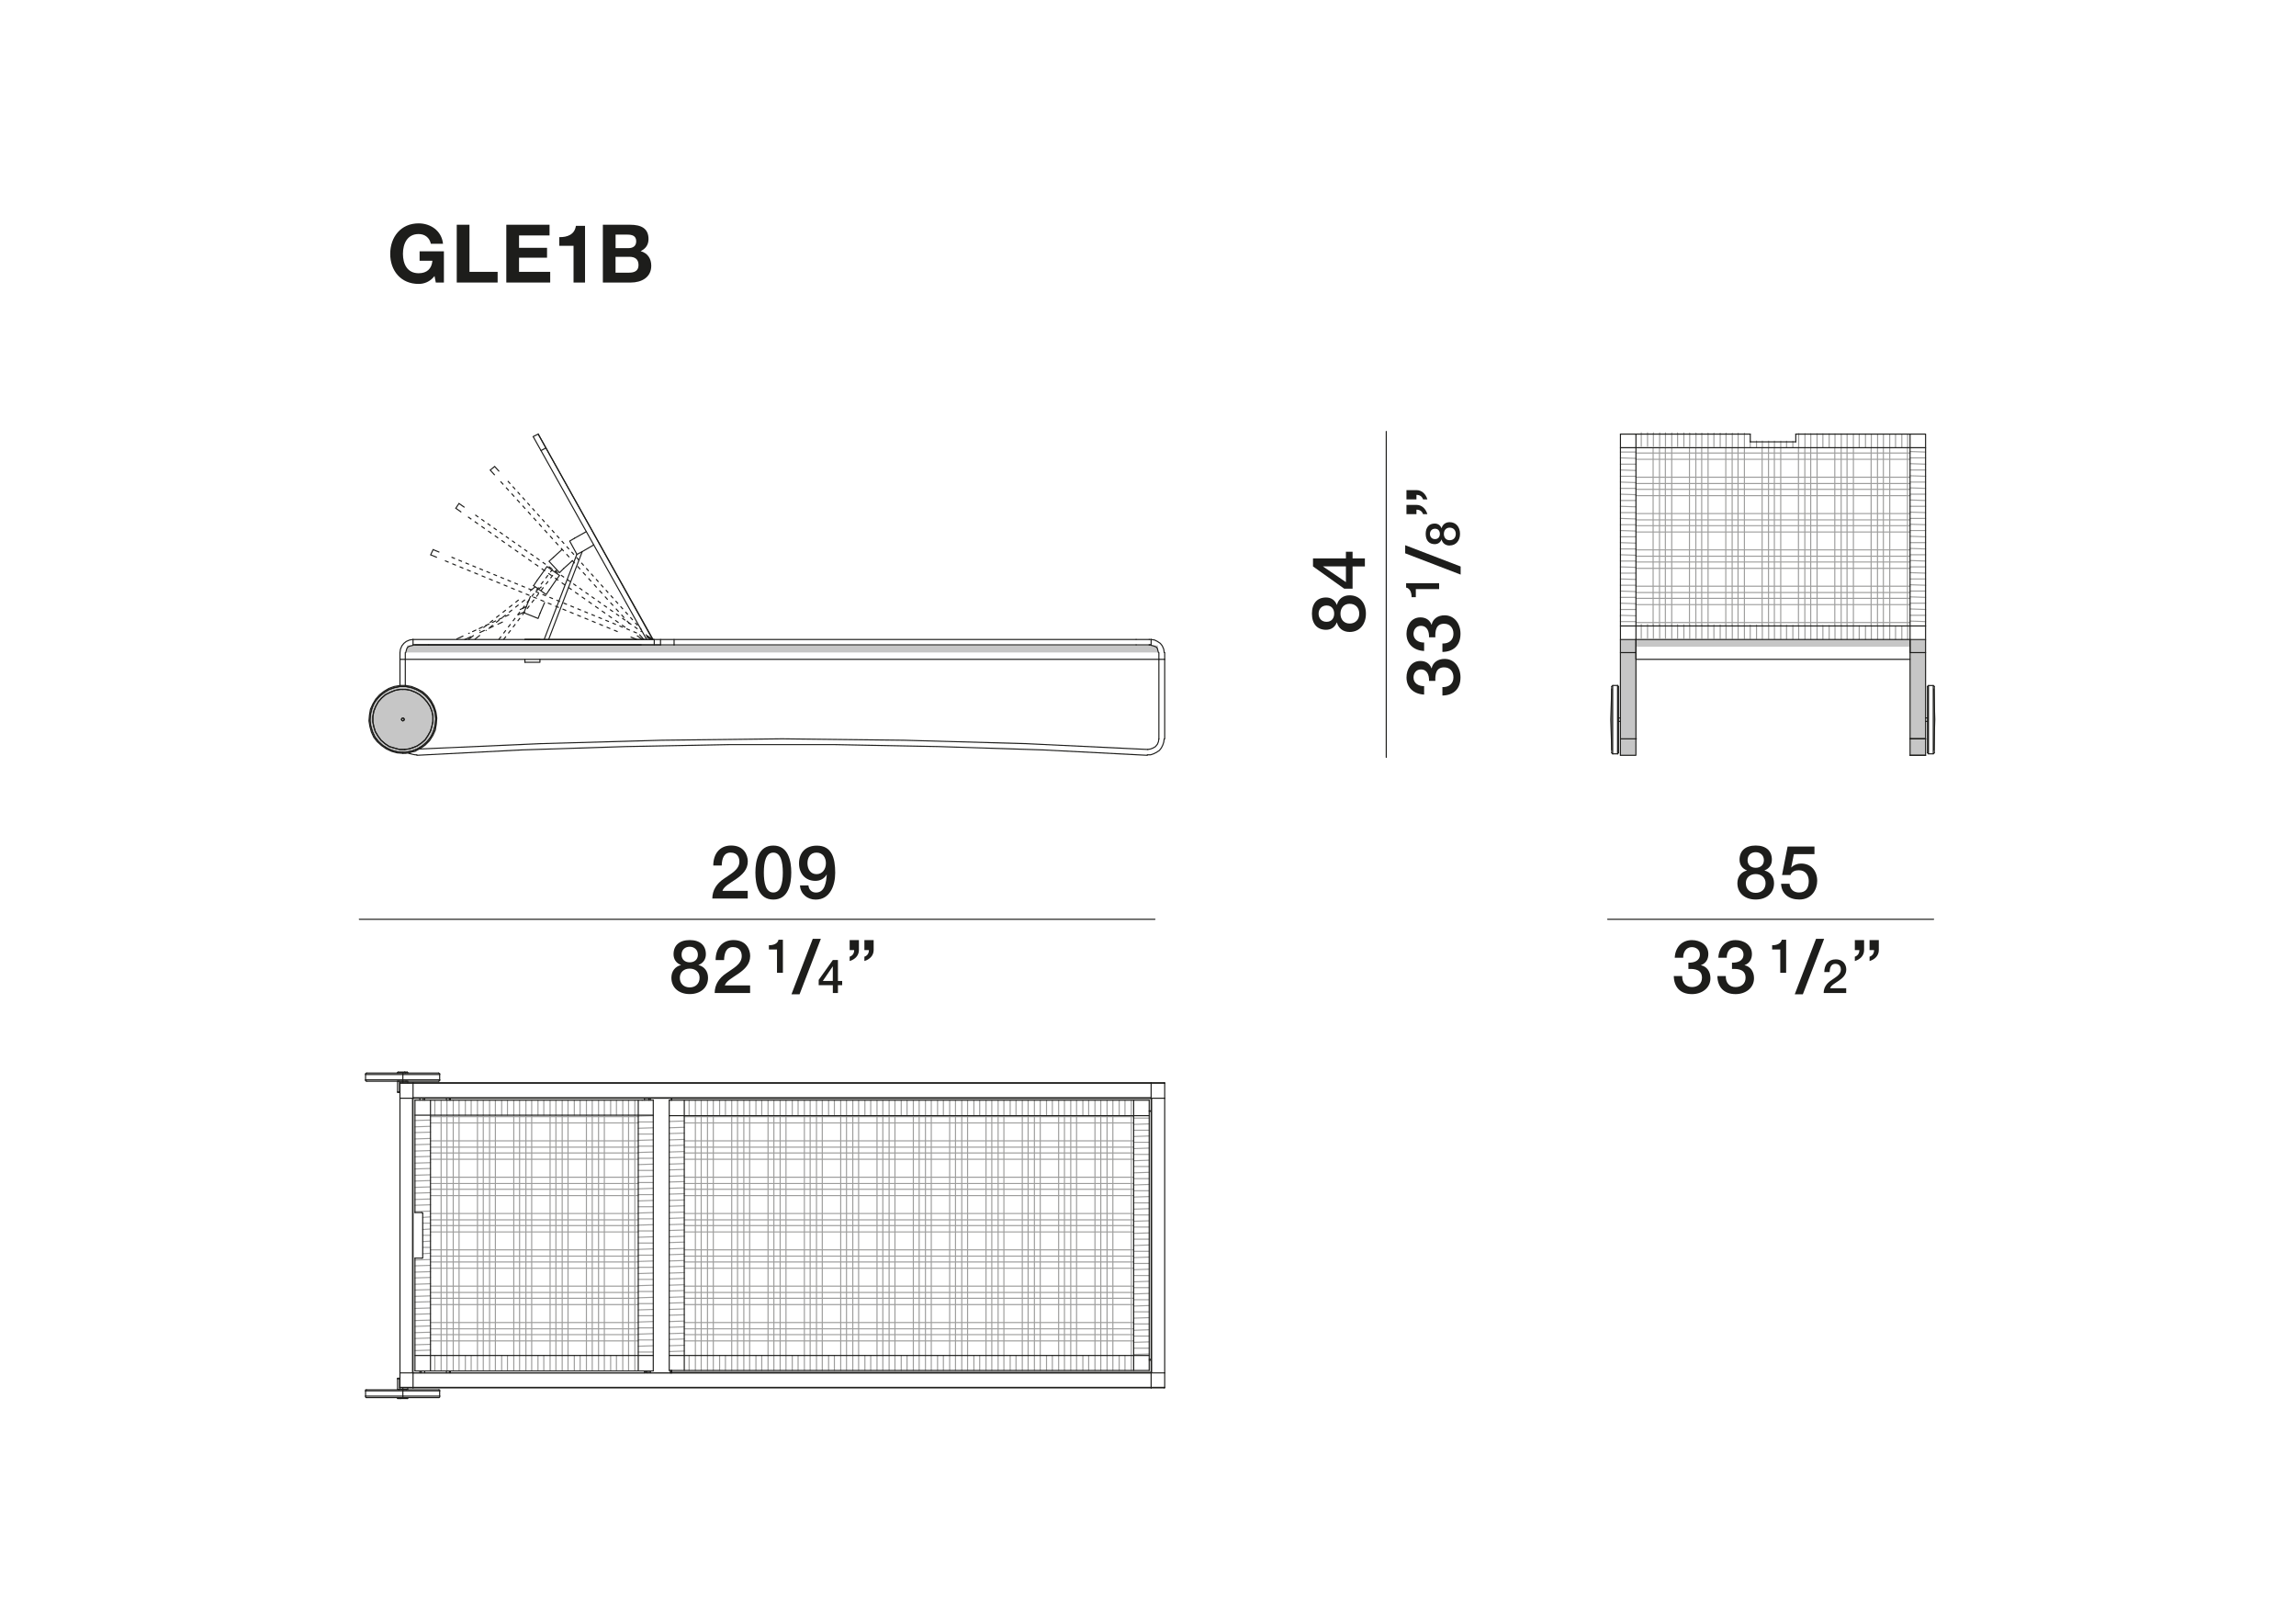 <?xml version="1.0" encoding="UTF-8"?><svg id="Livello_1" xmlns="http://www.w3.org/2000/svg" xmlns:xlink="http://www.w3.org/1999/xlink" viewBox="0 0 595.28 420.94"><defs><style>.cls-1,.cls-2,.cls-3,.cls-4,.cls-5,.cls-6,.cls-7,.cls-8,.cls-9,.cls-10,.cls-11,.cls-12,.cls-13{fill:none;}.cls-2,.cls-3,.cls-4,.cls-5,.cls-6,.cls-7,.cls-8,.cls-9,.cls-10,.cls-11,.cls-12{stroke:#1d1d1b;}.cls-2,.cls-3,.cls-4,.cls-5,.cls-6,.cls-7,.cls-8,.cls-9,.cls-10,.cls-11,.cls-12,.cls-13{stroke-width:.28px;}.cls-2,.cls-3,.cls-4,.cls-5,.cls-6,.cls-9,.cls-10,.cls-11{stroke-miterlimit:10;}.cls-14{clip-path:url(#clippath);}.cls-15{fill:#c6c6c6;}.cls-16{fill:#1d1d1b;}.cls-3{stroke-dasharray:0 0 1.03 1.03;}.cls-4{stroke-dasharray:0 0 1.06 1.06;}.cls-5{stroke-dasharray:0 0 1 1;}.cls-17{clip-path:url(#clippath-1);}.cls-18{clip-path:url(#clippath-4);}.cls-19{clip-path:url(#clippath-3);}.cls-20{clip-path:url(#clippath-2);}.cls-21{clip-path:url(#clippath-7);}.cls-22{clip-path:url(#clippath-8);}.cls-23{clip-path:url(#clippath-6);}.cls-24{clip-path:url(#clippath-5);}.cls-25{clip-path:url(#clippath-9);}.cls-6{stroke-dasharray:0 0 .97 .97;}.cls-26{clip-path:url(#clippath-14);}.cls-27{clip-path:url(#clippath-13);}.cls-28{clip-path:url(#clippath-12);}.cls-29{clip-path:url(#clippath-10);}.cls-30{clip-path:url(#clippath-15);}.cls-31{clip-path:url(#clippath-17);}.cls-32{clip-path:url(#clippath-16);}.cls-33{clip-path:url(#clippath-19);}.cls-34{clip-path:url(#clippath-11);}.cls-35{clip-path:url(#clippath-18);}.cls-7{stroke-dasharray:0 0 1.29 1.29;}.cls-7,.cls-8,.cls-12,.cls-13{stroke-linecap:round;stroke-linejoin:round;}.cls-8{stroke-dasharray:0 0 .94 .94;}.cls-9{stroke-dasharray:0 0 .98 .98;}.cls-10{stroke-dasharray:0 0 1.06 1.06;}.cls-11{stroke-dasharray:0 0 .95 .95;}.cls-13{stroke:#9d9d9c;}</style><clipPath id="clippath"><rect class="cls-1" x="94.29" y="111.87" width="407.83" height="251.16"/></clipPath><clipPath id="clippath-1"><rect class="cls-1" x="94.29" y="111.87" width="407.83" height="251.16"/></clipPath><clipPath id="clippath-2"><rect class="cls-1" x="94.29" y="111.87" width="407.83" height="251.16"/></clipPath><clipPath id="clippath-3"><rect class="cls-1" x="94.29" y="111.87" width="407.83" height="251.16"/></clipPath><clipPath id="clippath-4"><rect class="cls-1" x="94.29" y="111.87" width="407.83" height="251.16"/></clipPath><clipPath id="clippath-5"><rect class="cls-1" x="94.29" y="111.87" width="407.83" height="251.16"/></clipPath><clipPath id="clippath-6"><rect class="cls-1" x="94.29" y="111.87" width="407.83" height="251.16"/></clipPath><clipPath id="clippath-7"><rect class="cls-1" x="94.29" y="111.87" width="407.83" height="251.16"/></clipPath><clipPath id="clippath-8"><rect class="cls-1" x="94.29" y="111.87" width="407.83" height="251.16"/></clipPath><clipPath id="clippath-9"><rect class="cls-1" x="94.29" y="111.87" width="407.83" height="251.16"/></clipPath><clipPath id="clippath-10"><rect class="cls-1" x="94.29" y="111.87" width="407.83" height="251.16"/></clipPath><clipPath id="clippath-11"><rect class="cls-1" x="94.29" y="111.87" width="407.83" height="251.16"/></clipPath><clipPath id="clippath-12"><rect class="cls-1" x="94.29" y="111.87" width="407.83" height="251.16"/></clipPath><clipPath id="clippath-13"><rect class="cls-1" x="94.29" y="111.87" width="407.83" height="251.16"/></clipPath><clipPath id="clippath-14"><rect class="cls-1" x="94.29" y="111.87" width="407.83" height="251.16"/></clipPath><clipPath id="clippath-15"><rect class="cls-1" x="94.29" y="111.87" width="407.83" height="251.16"/></clipPath><clipPath id="clippath-16"><rect class="cls-1" x="94.29" y="111.87" width="407.83" height="251.16"/></clipPath><clipPath id="clippath-17"><rect class="cls-1" x="94.29" y="111.87" width="407.83" height="251.16"/></clipPath><clipPath id="clippath-18"><rect class="cls-1" x="94.29" y="111.87" width="407.83" height="251.16"/></clipPath><clipPath id="clippath-19"><rect class="cls-1" x="94.29" y="111.87" width="407.83" height="251.16"/></clipPath></defs><rect class="cls-1" width="595.28" height="420.94"/><g><g><path class="cls-16" d="M112.66,71.55c-1.16,1.49-2.67,2.05-4.12,2.05-4.64,0-7.37-3.46-7.37-7.79s2.73-7.91,7.37-7.91c3.06,0,5.96,1.89,6.32,5.29h-3.15c-.38-1.66-1.62-2.52-3.17-2.52-2.96,0-4.07,2.52-4.07,5.14s1.11,5.02,4.07,5.02c2.14,0,3.38-1.16,3.57-3.23h-3.32v-2.45h6.3v8.1h-2.1l-.33-1.7Z"/><path class="cls-16" d="M118.42,58.26h3.3v12.21h7.3v2.77h-10.6v-14.98Z"/><path class="cls-16" d="M131.27,58.26h11.21v2.77h-7.91v3.21h7.26v2.56h-7.26v3.67h8.08v2.77h-11.38v-14.98Z"/><path class="cls-16" d="M151.68,73.25h-2.98v-9.53h-3.69v-2.25c2.08,.04,3.99-.67,4.3-2.92h2.37v14.69Z"/><path class="cls-16" d="M156.3,58.26h7.05c2.85,0,4.79,.92,4.79,3.71,0,1.47-.73,2.5-2.04,3.13,1.83,.53,2.75,1.93,2.75,3.8,0,3.04-2.58,4.34-5.29,4.34h-7.26v-14.98Zm3.3,6.06h3.34c1.16,0,2.01-.52,2.01-1.78,0-1.43-1.09-1.72-2.27-1.72h-3.08v3.5Zm0,6.36h3.52c1.3,0,2.43-.42,2.43-1.97s-.96-2.14-2.37-2.14h-3.59v4.12Z"/></g><rect class="cls-15" x="105.47" y="167.3" width="194.77" height="1.84"/><rect class="cls-15" x="424.15" y="165.81" width="71.07" height="1.84"/><rect class="cls-15" x="420.17" y="165.77" width="3.94" height="30.14"/><rect class="cls-15" x="495.26" y="165.81" width="3.93" height="30.14"/><g class="cls-14"><path class="cls-15" d="M113.37,186.48c0,4.85-3.93,8.79-8.79,8.79s-8.79-3.93-8.79-8.79,3.94-8.79,8.79-8.79,8.79,3.93,8.79,8.79"/></g><line class="cls-13" x1="194.36" y1="285.19" x2="194.36" y2="289.21"/><line class="cls-13" x1="194.36" y1="351.37" x2="194.36" y2="355.26"/><line class="cls-13" x1="195.99" y1="285.19" x2="195.99" y2="289.21"/><line class="cls-13" x1="195.99" y1="351.37" x2="195.99" y2="355.26"/><line class="cls-13" x1="197.5" y1="285.19" x2="197.5" y2="289.21"/><line class="cls-13" x1="197.5" y1="351.37" x2="197.5" y2="355.26"/><line class="cls-13" x1="199.13" y1="285.19" x2="199.13" y2="289.21"/><line class="cls-13" x1="199.13" y1="351.37" x2="199.13" y2="355.26"/><line class="cls-13" x1="200.64" y1="285.19" x2="200.64" y2="289.21"/><line class="cls-13" x1="200.64" y1="351.37" x2="200.64" y2="355.26"/><line class="cls-13" x1="202.27" y1="285.19" x2="202.27" y2="289.21"/><line class="cls-13" x1="202.27" y1="351.37" x2="202.27" y2="355.26"/><line class="cls-13" x1="203.78" y1="285.19" x2="203.78" y2="289.21"/><line class="cls-13" x1="203.78" y1="351.37" x2="203.78" y2="355.26"/><line class="cls-13" x1="205.41" y1="285.19" x2="205.41" y2="289.21"/><line class="cls-13" x1="205.41" y1="351.37" x2="205.41" y2="355.26"/><line class="cls-13" x1="206.92" y1="285.19" x2="206.92" y2="289.21"/><line class="cls-13" x1="206.92" y1="351.37" x2="206.92" y2="355.26"/><line class="cls-13" x1="208.55" y1="285.19" x2="208.55" y2="289.21"/><line class="cls-13" x1="208.55" y1="351.37" x2="208.55" y2="355.26"/><line class="cls-13" x1="210.05" y1="285.19" x2="210.05" y2="289.21"/><line class="cls-13" x1="210.05" y1="351.37" x2="210.05" y2="355.26"/><line class="cls-13" x1="211.69" y1="285.19" x2="211.69" y2="289.21"/><line class="cls-13" x1="211.69" y1="351.37" x2="211.69" y2="355.26"/><line class="cls-13" x1="213.19" y1="285.19" x2="213.19" y2="289.21"/><line class="cls-13" x1="213.19" y1="351.37" x2="213.19" y2="355.26"/><line class="cls-13" x1="214.83" y1="285.19" x2="214.83" y2="289.21"/><line class="cls-13" x1="214.83" y1="351.37" x2="214.83" y2="355.26"/><line class="cls-13" x1="216.33" y1="285.19" x2="216.33" y2="289.21"/><line class="cls-13" x1="216.33" y1="351.37" x2="216.33" y2="355.26"/><line class="cls-13" x1="217.97" y1="285.19" x2="217.97" y2="289.21"/><line class="cls-13" x1="217.97" y1="351.37" x2="217.97" y2="355.26"/><line class="cls-13" x1="219.47" y1="285.19" x2="219.47" y2="289.21"/><line class="cls-13" x1="219.47" y1="351.37" x2="219.47" y2="355.26"/><line class="cls-13" x1="221.1" y1="285.19" x2="221.1" y2="289.21"/><line class="cls-13" x1="221.1" y1="351.37" x2="221.1" y2="355.26"/><line class="cls-13" x1="222.61" y1="285.19" x2="222.61" y2="289.21"/><line class="cls-13" x1="222.61" y1="351.37" x2="222.61" y2="355.26"/><line class="cls-13" x1="224.24" y1="285.19" x2="224.24" y2="289.21"/><line class="cls-13" x1="224.24" y1="351.37" x2="224.24" y2="355.26"/><line class="cls-13" x1="225.75" y1="285.19" x2="225.75" y2="289.21"/><line class="cls-13" x1="225.75" y1="351.37" x2="225.75" y2="355.26"/><line class="cls-13" x1="227.38" y1="285.19" x2="227.38" y2="289.21"/><line class="cls-13" x1="227.38" y1="351.37" x2="227.38" y2="355.26"/><line class="cls-13" x1="228.89" y1="285.19" x2="228.89" y2="289.21"/><line class="cls-13" x1="228.89" y1="351.37" x2="228.89" y2="355.26"/><line class="cls-13" x1="230.52" y1="285.19" x2="230.52" y2="289.21"/><line class="cls-13" x1="230.52" y1="351.37" x2="230.52" y2="355.26"/><line class="cls-13" x1="232.03" y1="285.19" x2="232.03" y2="289.21"/><line class="cls-13" x1="232.03" y1="351.37" x2="232.03" y2="355.26"/><line class="cls-13" x1="233.66" y1="285.19" x2="233.66" y2="289.21"/><line class="cls-13" x1="233.66" y1="351.37" x2="233.66" y2="355.26"/><line class="cls-13" x1="235.17" y1="285.19" x2="235.17" y2="289.21"/><line class="cls-13" x1="235.17" y1="351.37" x2="235.17" y2="355.26"/><line class="cls-13" x1="236.8" y1="285.19" x2="236.8" y2="289.21"/><line class="cls-13" x1="236.8" y1="351.37" x2="236.8" y2="355.26"/><line class="cls-13" x1="238.31" y1="285.19" x2="238.31" y2="289.21"/><line class="cls-13" x1="238.31" y1="351.37" x2="238.31" y2="355.26"/><line class="cls-13" x1="239.94" y1="285.19" x2="239.94" y2="289.21"/><line class="cls-13" x1="239.94" y1="351.37" x2="239.94" y2="355.26"/><line class="cls-13" x1="241.45" y1="285.19" x2="241.45" y2="289.21"/><line class="cls-13" x1="241.45" y1="351.37" x2="241.45" y2="355.26"/><line class="cls-13" x1="243.08" y1="285.19" x2="243.08" y2="289.21"/><line class="cls-13" x1="243.08" y1="351.37" x2="243.08" y2="355.26"/><line class="cls-13" x1="244.59" y1="285.19" x2="244.59" y2="289.21"/><line class="cls-13" x1="244.59" y1="351.37" x2="244.59" y2="355.26"/><line class="cls-13" x1="246.22" y1="285.19" x2="246.22" y2="289.21"/><line class="cls-13" x1="246.22" y1="351.37" x2="246.22" y2="355.26"/><line class="cls-13" x1="247.73" y1="285.19" x2="247.73" y2="289.21"/><line class="cls-13" x1="247.73" y1="351.37" x2="247.73" y2="355.26"/><line class="cls-13" x1="249.36" y1="285.19" x2="249.36" y2="289.21"/><line class="cls-13" x1="249.36" y1="351.37" x2="249.36" y2="355.26"/><line class="cls-13" x1="250.86" y1="285.19" x2="250.86" y2="289.21"/><line class="cls-13" x1="250.86" y1="351.37" x2="250.86" y2="355.26"/><line class="cls-13" x1="252.5" y1="285.19" x2="252.5" y2="289.21"/><line class="cls-13" x1="252.5" y1="351.37" x2="252.5" y2="355.26"/><line class="cls-13" x1="254" y1="285.19" x2="254" y2="289.21"/><line class="cls-13" x1="254" y1="351.37" x2="254" y2="355.26"/><line class="cls-13" x1="255.64" y1="285.19" x2="255.64" y2="289.21"/><line class="cls-13" x1="255.64" y1="351.37" x2="255.64" y2="355.26"/><line class="cls-13" x1="257.14" y1="285.19" x2="257.14" y2="289.21"/><line class="cls-13" x1="257.14" y1="351.37" x2="257.14" y2="355.26"/><line class="cls-13" x1="258.78" y1="285.19" x2="258.78" y2="289.21"/><line class="cls-13" x1="258.78" y1="351.37" x2="258.78" y2="355.26"/><line class="cls-13" x1="260.28" y1="285.19" x2="260.28" y2="289.21"/><line class="cls-13" x1="260.28" y1="351.37" x2="260.28" y2="355.26"/><line class="cls-13" x1="261.91" y1="285.19" x2="261.91" y2="289.21"/><line class="cls-13" x1="261.91" y1="351.37" x2="261.91" y2="355.26"/><line class="cls-13" x1="263.42" y1="285.19" x2="263.42" y2="289.21"/><line class="cls-13" x1="263.42" y1="351.37" x2="263.42" y2="355.26"/><line class="cls-13" x1="265.05" y1="285.19" x2="265.05" y2="289.21"/><line class="cls-13" x1="265.05" y1="351.37" x2="265.05" y2="355.26"/><line class="cls-13" x1="266.56" y1="285.19" x2="266.56" y2="289.21"/><line class="cls-13" x1="266.56" y1="351.37" x2="266.56" y2="355.26"/><line class="cls-13" x1="268.19" y1="285.19" x2="268.19" y2="289.21"/><line class="cls-13" x1="268.19" y1="351.37" x2="268.19" y2="355.26"/><line class="cls-13" x1="269.7" y1="285.19" x2="269.7" y2="289.21"/><line class="cls-13" x1="269.7" y1="351.37" x2="269.7" y2="355.26"/><line class="cls-13" x1="271.33" y1="285.19" x2="271.33" y2="289.21"/><line class="cls-13" x1="271.33" y1="351.37" x2="271.33" y2="355.26"/><line class="cls-13" x1="272.84" y1="285.19" x2="272.84" y2="289.21"/><line class="cls-13" x1="272.84" y1="351.37" x2="272.84" y2="355.26"/><line class="cls-13" x1="274.47" y1="285.19" x2="274.47" y2="289.21"/><line class="cls-13" x1="274.47" y1="351.37" x2="274.47" y2="355.26"/><line class="cls-13" x1="275.98" y1="285.19" x2="275.98" y2="289.21"/><line class="cls-13" x1="275.98" y1="351.37" x2="275.98" y2="355.26"/><line class="cls-13" x1="277.61" y1="285.19" x2="277.61" y2="289.21"/><line class="cls-13" x1="277.61" y1="351.37" x2="277.61" y2="355.26"/><line class="cls-13" x1="279.12" y1="285.19" x2="279.12" y2="289.21"/><line class="cls-13" x1="279.12" y1="351.37" x2="279.12" y2="355.26"/><line class="cls-13" x1="280.75" y1="285.19" x2="280.75" y2="289.21"/><line class="cls-13" x1="280.75" y1="351.37" x2="280.75" y2="355.26"/><line class="cls-13" x1="282.26" y1="285.19" x2="282.26" y2="289.21"/><line class="cls-13" x1="282.26" y1="351.37" x2="282.26" y2="355.26"/><line class="cls-13" x1="283.89" y1="285.19" x2="283.89" y2="289.21"/><line class="cls-13" x1="283.89" y1="351.37" x2="283.89" y2="355.26"/><line class="cls-13" x1="285.4" y1="285.19" x2="285.4" y2="289.21"/><line class="cls-13" x1="285.4" y1="351.37" x2="285.4" y2="355.26"/><line class="cls-13" x1="287.03" y1="285.19" x2="287.03" y2="289.21"/><line class="cls-13" x1="287.03" y1="351.37" x2="287.03" y2="355.26"/><line class="cls-13" x1="288.53" y1="285.19" x2="288.53" y2="289.21"/><line class="cls-13" x1="288.53" y1="351.37" x2="288.53" y2="355.26"/><line class="cls-13" x1="290.17" y1="285.19" x2="290.17" y2="289.21"/><line class="cls-13" x1="290.17" y1="351.37" x2="290.17" y2="355.26"/><line class="cls-13" x1="291.67" y1="285.19" x2="291.67" y2="289.21"/><line class="cls-13" x1="291.67" y1="351.37" x2="291.67" y2="355.26"/><line class="cls-13" x1="293.31" y1="285.19" x2="293.31" y2="289.21"/><line class="cls-13" x1="293.31" y1="351.37" x2="293.31" y2="355.26"/><line class="cls-13" x1="112.74" y1="285.19" x2="112.74" y2="289.08"/><line class="cls-13" x1="112.74" y1="351.37" x2="112.74" y2="355.38"/><line class="cls-13" x1="114.37" y1="285.19" x2="114.37" y2="289.08"/><line class="cls-13" x1="114.37" y1="351.37" x2="114.37" y2="355.38"/><line class="cls-13" x1="115.88" y1="285.19" x2="115.88" y2="289.08"/><line class="cls-13" x1="115.88" y1="351.37" x2="115.88" y2="355.38"/><line class="cls-13" x1="117.51" y1="285.19" x2="117.51" y2="289.08"/><line class="cls-13" x1="117.51" y1="351.37" x2="117.51" y2="355.38"/><line class="cls-13" x1="119.02" y1="285.19" x2="119.02" y2="289.08"/><line class="cls-13" x1="119.02" y1="351.37" x2="119.02" y2="355.38"/><line class="cls-13" x1="120.65" y1="285.19" x2="120.65" y2="289.08"/><line class="cls-13" x1="120.65" y1="351.37" x2="120.65" y2="355.38"/><line class="cls-13" x1="122.16" y1="285.19" x2="122.16" y2="289.08"/><line class="cls-13" x1="122.16" y1="351.37" x2="122.16" y2="355.38"/><line class="cls-13" x1="123.79" y1="285.19" x2="123.79" y2="289.08"/><line class="cls-13" x1="123.79" y1="351.37" x2="123.79" y2="355.38"/><line class="cls-13" x1="125.3" y1="285.19" x2="125.3" y2="289.08"/><line class="cls-13" x1="125.3" y1="351.37" x2="125.3" y2="355.38"/><line class="cls-13" x1="126.93" y1="285.19" x2="126.93" y2="289.08"/><line class="cls-13" x1="126.93" y1="351.37" x2="126.93" y2="355.38"/><line class="cls-13" x1="128.44" y1="285.19" x2="128.44" y2="289.08"/><line class="cls-13" x1="128.44" y1="351.37" x2="128.44" y2="355.38"/><line class="cls-13" x1="130.07" y1="285.19" x2="130.07" y2="289.08"/><line class="cls-13" x1="130.07" y1="351.37" x2="130.07" y2="355.38"/><line class="cls-13" x1="131.57" y1="285.19" x2="131.57" y2="289.08"/><line class="cls-13" x1="131.57" y1="351.37" x2="131.57" y2="355.38"/><line class="cls-13" x1="133.21" y1="285.19" x2="133.21" y2="289.08"/><line class="cls-13" x1="133.21" y1="351.37" x2="133.21" y2="355.38"/><line class="cls-13" x1="134.71" y1="285.19" x2="134.71" y2="289.08"/><line class="cls-13" x1="134.71" y1="351.37" x2="134.71" y2="355.38"/><line class="cls-13" x1="136.35" y1="285.19" x2="136.35" y2="289.08"/><line class="cls-13" x1="136.35" y1="351.37" x2="136.35" y2="355.38"/><line class="cls-13" x1="137.85" y1="285.19" x2="137.85" y2="289.08"/><line class="cls-13" x1="137.85" y1="351.37" x2="137.85" y2="355.38"/><line class="cls-13" x1="139.48" y1="285.19" x2="139.48" y2="289.08"/><line class="cls-13" x1="139.48" y1="351.37" x2="139.48" y2="355.38"/><line class="cls-13" x1="140.99" y1="285.19" x2="140.99" y2="289.08"/><line class="cls-13" x1="140.99" y1="351.37" x2="140.99" y2="355.38"/><line class="cls-13" x1="142.62" y1="285.19" x2="142.62" y2="289.08"/><line class="cls-13" x1="142.62" y1="351.37" x2="142.62" y2="355.38"/><line class="cls-13" x1="144.13" y1="285.19" x2="144.13" y2="289.08"/><line class="cls-13" x1="144.13" y1="351.37" x2="144.13" y2="355.38"/><line class="cls-13" x1="145.76" y1="285.19" x2="145.76" y2="289.08"/><line class="cls-13" x1="145.76" y1="351.37" x2="145.76" y2="355.38"/><line class="cls-13" x1="147.27" y1="285.19" x2="147.27" y2="289.08"/><line class="cls-13" x1="147.27" y1="351.37" x2="147.27" y2="355.38"/><line class="cls-13" x1="148.9" y1="285.19" x2="148.9" y2="289.08"/><line class="cls-13" x1="148.9" y1="351.37" x2="148.9" y2="355.38"/><line class="cls-13" x1="150.41" y1="285.19" x2="150.41" y2="289.08"/><line class="cls-13" x1="150.41" y1="351.37" x2="150.41" y2="355.38"/><line class="cls-13" x1="152.04" y1="285.19" x2="152.04" y2="289.08"/><line class="cls-13" x1="152.04" y1="351.37" x2="152.04" y2="355.38"/><line class="cls-13" x1="153.55" y1="285.19" x2="153.55" y2="289.08"/><line class="cls-13" x1="153.55" y1="351.37" x2="153.55" y2="355.38"/><line class="cls-13" x1="155.18" y1="285.19" x2="155.18" y2="289.08"/><line class="cls-13" x1="155.18" y1="351.37" x2="155.18" y2="355.38"/><line class="cls-13" x1="156.69" y1="285.19" x2="156.69" y2="289.08"/><line class="cls-13" x1="156.69" y1="351.37" x2="156.69" y2="355.38"/><line class="cls-13" x1="158.32" y1="285.19" x2="158.32" y2="289.08"/><line class="cls-13" x1="158.32" y1="351.37" x2="158.32" y2="355.38"/><line class="cls-13" x1="159.83" y1="285.19" x2="159.83" y2="289.08"/><line class="cls-13" x1="159.83" y1="351.37" x2="159.83" y2="355.38"/><line class="cls-13" x1="161.46" y1="285.19" x2="161.46" y2="289.08"/><line class="cls-13" x1="161.46" y1="351.37" x2="161.46" y2="355.38"/><line class="cls-13" x1="162.97" y1="285.19" x2="162.97" y2="289.08"/><line class="cls-13" x1="162.97" y1="351.37" x2="162.97" y2="355.38"/><line class="cls-13" x1="164.6" y1="285.19" x2="164.6" y2="289.08"/><line class="cls-13" x1="164.6" y1="351.37" x2="164.6" y2="355.38"/><line class="cls-13" x1="178.66" y1="285.19" x2="178.66" y2="289.21"/><line class="cls-13" x1="178.66" y1="351.37" x2="178.66" y2="355.26"/><line class="cls-13" x1="180.29" y1="285.19" x2="180.29" y2="289.21"/><line class="cls-13" x1="180.29" y1="351.37" x2="180.29" y2="355.26"/><line class="cls-13" x1="181.8" y1="285.19" x2="181.8" y2="289.21"/><line class="cls-13" x1="181.8" y1="351.37" x2="181.8" y2="355.26"/><line class="cls-13" x1="183.43" y1="285.19" x2="183.43" y2="289.21"/><line class="cls-13" x1="183.43" y1="351.37" x2="183.43" y2="355.26"/><line class="cls-13" x1="184.94" y1="285.19" x2="184.94" y2="289.21"/><line class="cls-13" x1="184.94" y1="351.37" x2="184.94" y2="355.26"/><line class="cls-13" x1="186.57" y1="285.19" x2="186.57" y2="289.21"/><line class="cls-13" x1="186.57" y1="351.37" x2="186.57" y2="355.26"/><line class="cls-13" x1="188.08" y1="285.19" x2="188.08" y2="289.21"/><line class="cls-13" x1="188.08" y1="351.37" x2="188.08" y2="355.26"/><line class="cls-13" x1="189.71" y1="285.19" x2="189.71" y2="289.21"/><line class="cls-13" x1="189.71" y1="351.37" x2="189.71" y2="355.26"/><line class="cls-13" x1="191.22" y1="285.19" x2="191.22" y2="289.21"/><line class="cls-13" x1="191.22" y1="351.37" x2="191.22" y2="355.26"/><line class="cls-13" x1="192.85" y1="285.19" x2="192.85" y2="289.21"/><line class="cls-13" x1="192.85" y1="351.37" x2="192.85" y2="355.26"/><line class="cls-13" x1="107.59" y1="340.69" x2="111.61" y2="340.57"/><line class="cls-13" x1="293.93" y1="336.92" x2="297.95" y2="336.92"/><line class="cls-13" x1="165.48" y1="337.93" x2="169.37" y2="337.93"/><line class="cls-13" x1="173.51" y1="337.8" x2="177.41" y2="337.68"/><line class="cls-13" x1="107.59" y1="339.18" x2="111.61" y2="339.06"/><line class="cls-13" x1="293.93" y1="335.42" x2="297.95" y2="335.29"/><line class="cls-13" x1="165.48" y1="336.42" x2="169.37" y2="336.3"/><line class="cls-13" x1="173.51" y1="336.3" x2="177.41" y2="336.17"/><line class="cls-13" x1="107.59" y1="337.55" x2="111.61" y2="337.43"/><line class="cls-13" x1="293.93" y1="333.79" x2="297.95" y2="333.79"/><line class="cls-13" x1="165.48" y1="334.79" x2="169.37" y2="334.79"/><line class="cls-13" x1="173.51" y1="334.66" x2="177.41" y2="334.54"/><line class="cls-13" x1="107.59" y1="336.05" x2="111.61" y2="335.92"/><line class="cls-13" x1="293.93" y1="332.28" x2="297.95" y2="332.15"/><line class="cls-13" x1="165.48" y1="333.28" x2="169.37" y2="333.16"/><line class="cls-13" x1="173.51" y1="333.16" x2="177.41" y2="333.03"/><line class="cls-13" x1="107.59" y1="334.41" x2="111.61" y2="334.29"/><line class="cls-13" x1="293.93" y1="330.65" x2="297.95" y2="330.65"/><line class="cls-13" x1="165.48" y1="331.65" x2="169.37" y2="331.65"/><line class="cls-13" x1="173.51" y1="331.53" x2="177.41" y2="331.4"/><line class="cls-13" x1="107.59" y1="332.91" x2="111.61" y2="332.78"/><line class="cls-13" x1="293.93" y1="329.14" x2="297.95" y2="329.01"/><line class="cls-13" x1="165.48" y1="330.14" x2="169.37" y2="330.02"/><line class="cls-13" x1="173.51" y1="330.02" x2="177.41" y2="329.89"/><line class="cls-13" x1="107.59" y1="331.27" x2="111.61" y2="331.15"/><line class="cls-13" x1="293.93" y1="327.51" x2="297.95" y2="327.51"/><line class="cls-13" x1="165.48" y1="328.51" x2="169.37" y2="328.51"/><line class="cls-13" x1="173.51" y1="328.39" x2="177.41" y2="328.26"/><line class="cls-13" x1="107.59" y1="329.77" x2="111.61" y2="329.64"/><line class="cls-13" x1="293.93" y1="326" x2="297.95" y2="325.87"/><line class="cls-13" x1="165.48" y1="327" x2="169.37" y2="326.88"/><line class="cls-13" x1="173.51" y1="326.88" x2="177.41" y2="326.75"/><line class="cls-13" x1="107.59" y1="328.13" x2="111.61" y2="328.01"/><line class="cls-13" x1="293.93" y1="324.37" x2="297.95" y2="324.37"/><line class="cls-13" x1="165.48" y1="325.37" x2="169.37" y2="325.37"/><line class="cls-13" x1="173.51" y1="325.25" x2="177.41" y2="325.12"/><line class="cls-13" x1="107.59" y1="326.63" x2="111.61" y2="326.5"/><line class="cls-13" x1="293.93" y1="322.86" x2="297.95" y2="322.73"/><line class="cls-13" x1="165.48" y1="323.87" x2="169.37" y2="323.74"/><line class="cls-13" x1="173.51" y1="323.74" x2="177.41" y2="323.61"/><line class="cls-13" x1="109.6" y1="325" x2="111.61" y2="324.87"/><line class="cls-13" x1="293.93" y1="321.23" x2="297.95" y2="321.23"/><line class="cls-13" x1="165.48" y1="322.23" x2="169.37" y2="322.23"/><line class="cls-13" x1="173.51" y1="322.11" x2="177.41" y2="321.98"/><line class="cls-13" x1="109.6" y1="323.36" x2="111.61" y2="323.36"/><line class="cls-13" x1="293.93" y1="319.72" x2="297.95" y2="319.6"/><line class="cls-13" x1="165.48" y1="320.73" x2="169.37" y2="320.6"/><line class="cls-13" x1="173.51" y1="320.6" x2="177.41" y2="320.47"/><line class="cls-13" x1="109.6" y1="321.86" x2="111.61" y2="321.73"/><line class="cls-13" x1="293.93" y1="318.09" x2="297.95" y2="318.09"/><line class="cls-13" x1="165.48" y1="319.09" x2="169.37" y2="319.09"/><line class="cls-13" x1="173.51" y1="318.97" x2="177.41" y2="318.84"/><line class="cls-13" x1="109.6" y1="320.22" x2="111.61" y2="320.22"/><line class="cls-13" x1="293.93" y1="316.58" x2="297.95" y2="316.46"/><line class="cls-13" x1="165.48" y1="317.59" x2="169.37" y2="317.46"/><line class="cls-13" x1="173.51" y1="317.46" x2="177.41" y2="317.34"/><line class="cls-13" x1="109.6" y1="318.72" x2="111.61" y2="318.59"/><line class="cls-13" x1="293.93" y1="314.95" x2="297.95" y2="314.95"/><line class="cls-13" x1="165.48" y1="315.95" x2="169.37" y2="315.95"/><line class="cls-13" x1="173.51" y1="315.83" x2="177.41" y2="315.7"/><line class="cls-13" x1="109.6" y1="317.08" x2="111.61" y2="317.08"/><line class="cls-13" x1="293.93" y1="313.44" x2="297.95" y2="313.32"/><line class="cls-13" x1="165.48" y1="314.45" x2="169.37" y2="314.32"/><line class="cls-13" x1="173.51" y1="314.32" x2="177.41" y2="314.2"/><line class="cls-13" x1="109.6" y1="315.58" x2="111.61" y2="315.45"/><line class="cls-13" x1="293.93" y1="311.81" x2="297.95" y2="311.81"/><line class="cls-13" x1="165.48" y1="312.82" x2="169.37" y2="312.82"/><line class="cls-13" x1="173.51" y1="312.69" x2="177.41" y2="312.56"/><line class="cls-13" x1="107.59" y1="314.07" x2="111.61" y2="313.95"/><line class="cls-13" x1="293.93" y1="310.3" x2="297.95" y2="310.18"/><line class="cls-13" x1="165.48" y1="311.31" x2="169.37" y2="311.18"/><line class="cls-13" x1="173.51" y1="311.18" x2="177.41" y2="311.06"/><line class="cls-13" x1="107.59" y1="312.44" x2="111.61" y2="312.31"/><line class="cls-13" x1="293.93" y1="308.67" x2="297.95" y2="308.67"/><line class="cls-13" x1="165.48" y1="309.68" x2="169.37" y2="309.68"/><line class="cls-13" x1="173.51" y1="309.55" x2="177.41" y2="309.43"/><line class="cls-13" x1="107.59" y1="310.93" x2="111.61" y2="310.81"/><line class="cls-13" x1="293.93" y1="307.17" x2="297.95" y2="307.04"/><line class="cls-13" x1="165.48" y1="308.17" x2="169.37" y2="308.04"/><line class="cls-13" x1="173.51" y1="308.04" x2="177.41" y2="307.92"/><line class="cls-13" x1="107.59" y1="309.3" x2="111.61" y2="309.17"/><line class="cls-13" x1="293.93" y1="305.53" x2="297.95" y2="305.53"/><line class="cls-13" x1="165.48" y1="306.54" x2="169.37" y2="306.54"/><line class="cls-13" x1="173.51" y1="306.41" x2="177.41" y2="306.29"/><line class="cls-13" x1="107.59" y1="307.79" x2="111.61" y2="307.67"/><line class="cls-13" x1="293.93" y1="304.03" x2="297.95" y2="303.9"/><line class="cls-13" x1="165.48" y1="305.03" x2="169.37" y2="304.9"/><line class="cls-13" x1="173.51" y1="304.9" x2="177.41" y2="304.78"/><line class="cls-13" x1="107.59" y1="306.16" x2="111.61" y2="306.03"/><line class="cls-13" x1="293.93" y1="302.39" x2="297.95" y2="302.39"/><line class="cls-13" x1="165.48" y1="303.4" x2="169.37" y2="303.4"/><line class="cls-13" x1="173.51" y1="303.27" x2="177.41" y2="303.15"/><line class="cls-13" x1="107.59" y1="304.65" x2="111.61" y2="304.53"/><line class="cls-13" x1="293.93" y1="300.89" x2="297.95" y2="300.76"/><line class="cls-13" x1="165.48" y1="301.89" x2="169.37" y2="301.77"/><line class="cls-13" x1="173.51" y1="301.77" x2="177.41" y2="301.64"/><line class="cls-13" x1="107.59" y1="303.02" x2="111.61" y2="302.9"/><line class="cls-13" x1="293.93" y1="299.25" x2="297.95" y2="299.25"/><line class="cls-13" x1="165.48" y1="300.26" x2="169.37" y2="300.26"/><line class="cls-13" x1="173.51" y1="300.13" x2="177.41" y2="300.01"/><line class="cls-13" x1="107.59" y1="301.51" x2="111.61" y2="301.39"/><line class="cls-13" x1="293.93" y1="297.75" x2="297.95" y2="297.62"/><line class="cls-13" x1="165.48" y1="298.75" x2="169.37" y2="298.63"/><line class="cls-13" x1="173.51" y1="298.63" x2="177.41" y2="298.5"/><line class="cls-13" x1="107.59" y1="299.88" x2="111.61" y2="299.76"/><line class="cls-13" x1="293.93" y1="296.11" x2="297.95" y2="296.11"/><line class="cls-13" x1="165.48" y1="297.12" x2="169.37" y2="297.12"/><line class="cls-13" x1="173.51" y1="296.99" x2="177.41" y2="296.87"/><line class="cls-13" x1="107.59" y1="298.38" x2="111.61" y2="298.25"/><line class="cls-13" x1="293.93" y1="294.61" x2="297.95" y2="294.48"/><line class="cls-13" x1="165.48" y1="295.61" x2="169.37" y2="295.49"/><line class="cls-13" x1="173.51" y1="295.49" x2="177.41" y2="295.36"/><line class="cls-13" x1="107.59" y1="296.74" x2="111.61" y2="296.62"/><line class="cls-13" x1="293.93" y1="292.98" x2="297.95" y2="292.98"/><line class="cls-13" x1="165.48" y1="293.98" x2="169.37" y2="293.98"/><line class="cls-13" x1="173.51" y1="293.85" x2="177.41" y2="293.73"/><line class="cls-13" x1="107.59" y1="295.24" x2="111.61" y2="295.11"/><line class="cls-13" x1="293.93" y1="291.47" x2="297.95" y2="291.34"/><line class="cls-13" x1="165.48" y1="292.47" x2="169.37" y2="292.35"/><line class="cls-13" x1="173.51" y1="292.35" x2="177.41" y2="292.22"/><line class="cls-13" x1="107.59" y1="293.6" x2="111.61" y2="293.48"/><line class="cls-13" x1="293.93" y1="289.84" x2="297.95" y2="289.84"/><line class="cls-13" x1="165.48" y1="290.84" x2="169.37" y2="290.84"/><line class="cls-13" x1="107.59" y1="292.1" x2="111.61" y2="291.97"/><line class="cls-13" x1="173.51" y1="290.72" x2="177.41" y2="290.59"/><line class="cls-13" x1="165.48" y1="289.33" x2="169.37" y2="289.21"/><line class="cls-13" x1="107.59" y1="290.46" x2="111.61" y2="290.34"/><line class="cls-13" x1="173.51" y1="289.21" x2="173.77" y2="289.21"/><line class="cls-13" x1="114.37" y1="289.08" x2="114.37" y2="351.37"/><line class="cls-13" x1="123.79" y1="289.08" x2="123.79" y2="351.37"/><line class="cls-13" x1="133.21" y1="289.08" x2="133.21" y2="351.37"/><line class="cls-13" x1="142.62" y1="289.08" x2="142.62" y2="351.37"/><line class="cls-13" x1="152.04" y1="289.08" x2="152.04" y2="351.37"/><line class="cls-13" x1="161.46" y1="289.08" x2="161.46" y2="351.37"/><line class="cls-13" x1="115.88" y1="289.08" x2="115.88" y2="351.37"/><line class="cls-13" x1="125.3" y1="289.08" x2="125.3" y2="351.37"/><line class="cls-13" x1="134.71" y1="289.08" x2="134.71" y2="351.37"/><line class="cls-13" x1="144.13" y1="289.08" x2="144.13" y2="351.37"/><line class="cls-13" x1="153.55" y1="289.08" x2="153.55" y2="351.37"/><line class="cls-13" x1="162.97" y1="289.08" x2="162.97" y2="351.37"/><line class="cls-13" x1="117.51" y1="289.08" x2="117.51" y2="351.37"/><line class="cls-13" x1="126.93" y1="289.08" x2="126.93" y2="351.37"/><line class="cls-13" x1="136.35" y1="289.08" x2="136.35" y2="351.37"/><line class="cls-13" x1="145.76" y1="289.08" x2="145.76" y2="351.37"/><line class="cls-13" x1="155.18" y1="289.08" x2="155.18" y2="351.37"/><line class="cls-13" x1="164.6" y1="289.08" x2="164.6" y2="351.37"/><line class="cls-13" x1="119.02" y1="289.08" x2="119.02" y2="351.37"/><line class="cls-13" x1="128.44" y1="289.08" x2="128.44" y2="351.37"/><line class="cls-13" x1="137.85" y1="289.08" x2="137.85" y2="351.37"/><line class="cls-13" x1="147.27" y1="289.08" x2="147.27" y2="351.37"/><line class="cls-13" x1="156.69" y1="289.08" x2="156.69" y2="351.37"/><line class="cls-13" x1="165.48" y1="295.74" x2="111.61" y2="295.74"/><line class="cls-13" x1="165.48" y1="305.16" x2="111.61" y2="305.16"/><line class="cls-13" x1="165.48" y1="314.57" x2="111.61" y2="314.57"/><line class="cls-13" x1="165.48" y1="323.99" x2="111.61" y2="323.99"/><line class="cls-13" x1="165.48" y1="333.41" x2="111.61" y2="333.41"/><line class="cls-13" x1="165.48" y1="342.83" x2="111.61" y2="342.83"/><line class="cls-13" x1="165.48" y1="297.37" x2="111.61" y2="297.37"/><line class="cls-13" x1="165.48" y1="306.79" x2="111.61" y2="306.79"/><line class="cls-13" x1="165.48" y1="316.21" x2="111.61" y2="316.21"/><line class="cls-13" x1="165.48" y1="325.62" x2="111.61" y2="325.62"/><line class="cls-13" x1="165.48" y1="335.04" x2="111.61" y2="335.04"/><line class="cls-13" x1="165.48" y1="344.46" x2="111.61" y2="344.46"/><line class="cls-13" x1="165.48" y1="289.46" x2="111.61" y2="289.46"/><line class="cls-13" x1="165.48" y1="298.88" x2="111.61" y2="298.88"/><line class="cls-13" x1="165.48" y1="308.29" x2="111.61" y2="308.29"/><line class="cls-13" x1="165.48" y1="317.71" x2="111.61" y2="317.71"/><line class="cls-13" x1="165.48" y1="327.13" x2="111.61" y2="327.13"/><line class="cls-13" x1="165.48" y1="336.55" x2="111.61" y2="336.55"/><line class="cls-13" x1="165.48" y1="345.97" x2="111.61" y2="345.97"/><line class="cls-13" x1="165.48" y1="291.09" x2="111.61" y2="291.09"/><line class="cls-13" x1="165.48" y1="300.51" x2="111.61" y2="300.51"/><line class="cls-13" x1="165.48" y1="309.93" x2="111.61" y2="309.93"/><line class="cls-13" x1="165.48" y1="319.35" x2="111.61" y2="319.35"/><line class="cls-13" x1="165.48" y1="328.76" x2="111.61" y2="328.76"/><line class="cls-13" x1="165.48" y1="338.18" x2="111.61" y2="338.18"/><line class="cls-13" x1="165.48" y1="347.6" x2="111.61" y2="347.6"/><line class="cls-13" x1="293.93" y1="351.11" x2="297.95" y2="350.99"/><line class="cls-13" x1="293.93" y1="349.48" x2="297.95" y2="349.48"/><line class="cls-13" x1="173.51" y1="350.36" x2="177.41" y2="350.23"/><line class="cls-13" x1="165.48" y1="350.49" x2="169.37" y2="350.49"/><line class="cls-13" x1="293.93" y1="347.97" x2="297.95" y2="347.85"/><line class="cls-13" x1="165.48" y1="348.98" x2="169.37" y2="348.85"/><line class="cls-13" x1="173.51" y1="348.85" x2="177.41" y2="348.73"/><line class="cls-13" x1="107.59" y1="350.11" x2="111.61" y2="349.98"/><line class="cls-13" x1="293.93" y1="346.34" x2="297.95" y2="346.34"/><line class="cls-13" x1="165.48" y1="347.35" x2="169.37" y2="347.35"/><line class="cls-13" x1="173.51" y1="347.22" x2="177.41" y2="347.1"/><line class="cls-13" x1="107.59" y1="348.6" x2="111.61" y2="348.48"/><line class="cls-13" x1="293.93" y1="344.84" x2="297.95" y2="344.71"/><line class="cls-13" x1="165.48" y1="345.84" x2="169.37" y2="345.71"/><line class="cls-13" x1="173.51" y1="345.71" x2="177.41" y2="345.59"/><line class="cls-13" x1="107.59" y1="346.97" x2="111.61" y2="346.84"/><line class="cls-13" x1="293.93" y1="343.2" x2="297.95" y2="343.2"/><line class="cls-13" x1="165.48" y1="344.21" x2="169.37" y2="344.21"/><line class="cls-13" x1="173.51" y1="344.08" x2="177.41" y2="343.96"/><line class="cls-13" x1="107.59" y1="345.46" x2="111.61" y2="345.34"/><line class="cls-13" x1="293.93" y1="341.7" x2="297.95" y2="341.57"/><line class="cls-13" x1="165.48" y1="342.7" x2="169.37" y2="342.57"/><line class="cls-13" x1="173.51" y1="342.58" x2="177.41" y2="342.45"/><line class="cls-13" x1="107.59" y1="343.83" x2="111.61" y2="343.7"/><line class="cls-13" x1="293.93" y1="340.06" x2="297.95" y2="340.06"/><line class="cls-13" x1="165.48" y1="341.07" x2="169.37" y2="341.07"/><line class="cls-13" x1="173.51" y1="340.94" x2="177.41" y2="340.82"/><line class="cls-13" x1="107.59" y1="342.32" x2="111.61" y2="342.2"/><line class="cls-13" x1="293.93" y1="338.56" x2="297.95" y2="338.43"/><line class="cls-13" x1="165.48" y1="339.56" x2="169.37" y2="339.44"/><line class="cls-13" x1="173.51" y1="339.44" x2="177.41" y2="339.31"/><line class="cls-13" x1="180.29" y1="289.21" x2="180.29" y2="351.37"/><line class="cls-13" x1="189.71" y1="289.21" x2="189.71" y2="351.37"/><line class="cls-13" x1="199.13" y1="289.21" x2="199.13" y2="351.37"/><line class="cls-13" x1="208.55" y1="289.21" x2="208.55" y2="351.37"/><line class="cls-13" x1="217.97" y1="289.21" x2="217.97" y2="351.37"/><line class="cls-13" x1="227.38" y1="289.21" x2="227.38" y2="351.37"/><line class="cls-13" x1="236.8" y1="289.21" x2="236.8" y2="351.37"/><line class="cls-13" x1="246.22" y1="289.21" x2="246.22" y2="351.37"/><line class="cls-13" x1="255.64" y1="289.21" x2="255.64" y2="351.37"/><line class="cls-13" x1="265.05" y1="289.21" x2="265.05" y2="351.37"/><line class="cls-13" x1="274.47" y1="289.21" x2="274.47" y2="351.37"/><line class="cls-13" x1="283.89" y1="289.21" x2="283.89" y2="351.37"/><line class="cls-13" x1="293.31" y1="289.21" x2="293.31" y2="351.37"/><line class="cls-13" x1="181.8" y1="289.21" x2="181.8" y2="351.37"/><line class="cls-13" x1="191.22" y1="289.21" x2="191.22" y2="351.37"/><line class="cls-13" x1="200.64" y1="289.21" x2="200.64" y2="351.37"/><line class="cls-13" x1="210.05" y1="289.21" x2="210.05" y2="351.37"/><line class="cls-13" x1="219.47" y1="289.21" x2="219.47" y2="351.37"/><line class="cls-13" x1="228.89" y1="289.21" x2="228.89" y2="351.37"/><line class="cls-13" x1="238.31" y1="289.21" x2="238.31" y2="351.37"/><line class="cls-13" x1="247.73" y1="289.21" x2="247.73" y2="351.37"/><line class="cls-13" x1="257.14" y1="289.21" x2="257.14" y2="351.37"/><line class="cls-13" x1="266.56" y1="289.21" x2="266.56" y2="351.37"/><line class="cls-13" x1="275.98" y1="289.21" x2="275.98" y2="351.37"/><line class="cls-13" x1="285.4" y1="289.21" x2="285.4" y2="351.37"/><line class="cls-13" x1="183.43" y1="289.21" x2="183.43" y2="351.37"/><line class="cls-13" x1="192.85" y1="289.21" x2="192.85" y2="351.37"/><line class="cls-13" x1="202.27" y1="289.21" x2="202.27" y2="351.37"/><line class="cls-13" x1="211.69" y1="289.21" x2="211.69" y2="351.37"/><line class="cls-13" x1="221.1" y1="289.21" x2="221.1" y2="351.37"/><line class="cls-13" x1="230.52" y1="289.21" x2="230.52" y2="351.37"/><line class="cls-13" x1="239.94" y1="289.21" x2="239.94" y2="351.37"/><line class="cls-13" x1="249.36" y1="289.21" x2="249.36" y2="351.37"/><line class="cls-13" x1="258.78" y1="289.21" x2="258.78" y2="351.37"/><line class="cls-13" x1="268.19" y1="289.21" x2="268.19" y2="351.37"/><line class="cls-13" x1="277.61" y1="289.21" x2="277.61" y2="351.37"/><line class="cls-13" x1="287.03" y1="289.21" x2="287.03" y2="351.37"/><line class="cls-13" x1="184.94" y1="289.21" x2="184.94" y2="351.37"/><line class="cls-13" x1="194.36" y1="289.21" x2="194.36" y2="351.37"/><line class="cls-13" x1="203.78" y1="289.21" x2="203.78" y2="351.37"/><line class="cls-13" x1="213.19" y1="289.21" x2="213.19" y2="351.37"/><line class="cls-13" x1="222.61" y1="289.21" x2="222.61" y2="351.37"/><line class="cls-13" x1="232.03" y1="289.21" x2="232.03" y2="351.37"/><line class="cls-13" x1="241.45" y1="289.21" x2="241.45" y2="351.37"/><line class="cls-13" x1="250.86" y1="289.21" x2="250.86" y2="351.37"/><line class="cls-13" x1="260.28" y1="289.21" x2="260.28" y2="351.37"/><line class="cls-13" x1="269.7" y1="289.21" x2="269.7" y2="351.37"/><line class="cls-13" x1="279.12" y1="289.21" x2="279.12" y2="351.37"/><line class="cls-13" x1="288.53" y1="289.21" x2="288.53" y2="351.37"/><line class="cls-13" x1="293.93" y1="295.74" x2="177.41" y2="295.74"/><line class="cls-13" x1="293.93" y1="305.16" x2="177.41" y2="305.16"/><line class="cls-13" x1="293.93" y1="314.57" x2="177.41" y2="314.57"/><line class="cls-13" x1="293.93" y1="323.99" x2="177.41" y2="323.99"/><line class="cls-13" x1="293.93" y1="333.41" x2="177.41" y2="333.41"/><line class="cls-13" x1="293.93" y1="342.83" x2="177.41" y2="342.83"/><line class="cls-13" x1="293.93" y1="297.37" x2="177.41" y2="297.37"/><line class="cls-13" x1="293.93" y1="306.79" x2="177.41" y2="306.79"/><line class="cls-13" x1="293.93" y1="316.21" x2="177.41" y2="316.21"/><line class="cls-13" x1="293.93" y1="325.62" x2="177.41" y2="325.62"/><line class="cls-13" x1="293.93" y1="335.04" x2="177.41" y2="335.04"/><line class="cls-13" x1="293.93" y1="344.46" x2="177.41" y2="344.46"/><line class="cls-13" x1="293.93" y1="289.46" x2="177.41" y2="289.46"/><line class="cls-13" x1="293.93" y1="298.88" x2="177.41" y2="298.88"/><line class="cls-13" x1="293.93" y1="308.29" x2="177.41" y2="308.29"/><line class="cls-13" x1="293.93" y1="317.71" x2="177.41" y2="317.71"/><line class="cls-13" x1="293.93" y1="327.13" x2="177.41" y2="327.13"/><line class="cls-13" x1="293.93" y1="336.55" x2="177.41" y2="336.55"/><line class="cls-13" x1="293.93" y1="345.97" x2="177.41" y2="345.97"/><line class="cls-13" x1="293.93" y1="291.09" x2="177.41" y2="291.09"/><line class="cls-13" x1="293.93" y1="300.51" x2="177.41" y2="300.51"/><line class="cls-13" x1="293.93" y1="309.93" x2="177.41" y2="309.93"/><line class="cls-13" x1="293.93" y1="319.35" x2="177.41" y2="319.35"/><line class="cls-13" x1="293.93" y1="328.76" x2="177.41" y2="328.76"/><line class="cls-13" x1="293.93" y1="338.18" x2="177.41" y2="338.18"/><line class="cls-13" x1="293.93" y1="347.6" x2="177.41" y2="347.6"/><g class="cls-17"><path class="cls-13" d="M494.59,116.05v-3.52m0,53.24v-3.52m-1.51-46.21v-3.52m0,53.24v-3.52m-1.63-46.21v-3.52m0,53.24v-3.52m-1.51-46.21v-3.52m0,53.24v-3.52m-1.63-46.21v-3.52m0,53.24v-3.52m-1.51-46.21v-3.52m0,53.24v-3.52m-1.63-46.21v-3.52m0,53.24v-3.52m-1.51-46.21v-3.52m0,53.24v-3.52m-1.63-46.21v-3.52m0,53.24v-3.52m-1.51-46.21v-3.52m0,53.24v-3.52m-1.63-46.21v-3.52m0,53.24v-3.52m-1.51-46.21v-3.52m0,53.24v-3.52m-1.63-46.21v-3.52m0,53.24v-3.52m-1.51-46.21v-3.52m0,53.24v-3.52m-1.63-46.21v-3.52m0,53.24v-3.52m-1.51-46.21v-3.52m0,53.24v-3.52m-1.63-46.21v-3.52m0,53.24v-3.52m-1.51-46.21v-3.52m0,53.24v-3.52m-1.63-46.21v-3.52m0,53.24v-3.52m-1.51-46.21v-1.51m0,51.23v-3.52m-1.63-46.21v-1.51m0,51.23v-3.52m-1.51-46.21v-1.51m0,51.23v-3.52m-1.63-46.21v-1.51m0,51.23v-3.52m-1.51-46.21v-1.51m0,51.23v-3.52m-1.63-46.21v-1.51m0,51.23v-3.52m-1.51-46.21v-1.51m0,51.23v-3.52m-1.63-46.21v-1.51m0,51.23v-3.52m-1.51-46.21v-3.52m0,53.24v-3.52m-1.63-46.21v-3.52m0,53.24v-3.52m-1.51-46.21v-3.52m0,53.24v-3.52m-1.63-46.21v-3.52m0,53.24v-3.52m-1.51-46.21v-3.52m0,53.24v-3.52m-1.63-46.21v-3.52m0,53.24v-3.52m-1.51-46.21v-3.52m0,53.24v-3.52m-1.63-46.21v-3.52m0,53.24v-3.52m-1.51-46.21v-3.52m0,53.24v-3.52m-1.63-46.21v-3.52m0,53.24v-3.52m-1.51-46.21v-3.52m0,53.24v-3.52m-1.63-46.21v-3.52m0,53.24v-3.52m-1.51-46.21v-3.52m0,53.24v-3.52m-1.63-46.21v-3.52m0,53.24v-3.52m-1.51-46.21v-3.52m0,53.24v-3.52m-1.63-46.21v-3.52m0,53.24v-3.52m-1.51-46.21v-3.52m0,53.24v-3.52m-1.63-46.21v-3.52m0,53.24v-3.52"/></g><line class="cls-13" x1="166.23" y1="165.52" x2="166.61" y2="165.78"/><path class="cls-13" d="M420.13,161.13h4.02m71.07-.13l4.02,.13m-79.11-1.63l4.02,.13m71.07-.13h4.02m-79.11-1.51h4.02m71.07-.13l4.02,.13m-79.11-1.63l4.02,.13m71.07-.13h4.02m-79.11-1.51h4.02m71.07-.13l4.02,.13m-79.11-1.63l4.02,.13m71.07-.13h4.02m-79.11-1.51h4.02m71.07-.13l4.02,.13m-79.11-1.63l4.02,.12m71.07-.12h4.02m-79.11-1.51h4.02m71.07-.13l4.02,.13m-79.11-1.63l4.02,.13m71.07-.13h4.02m-79.11-1.51h4.02m71.07-.13l4.02,.13m-79.11-1.63l4.02,.13m71.07-.13h4.02m-79.11-1.51h4.02m71.07-.13l4.02,.13m-79.11-1.63l4.02,.13m71.07-.13h4.02m-79.11-1.51h4.02m71.07-.13l4.02,.13m-79.11-1.63l4.02,.13m71.07-.13h4.02m-79.11-1.51h4.02m71.07-.12l4.02,.12m-79.11-1.63l4.02,.13m71.07-.13h4.02m-79.11-1.51h4.02m71.07-.12l4.02,.12m-79.11-1.63l4.02,.13m71.07-.13h4.02m-79.11-1.51h4.02m71.07-.13l4.02,.13m-79.11-1.63l4.02,.13m71.07-.13h4.02m-79.11-1.51h4.02m71.07-.13l4.02,.13m-79.11-1.63l4.02,.13m71.07-.13h4.02m-79.11-1.51h4.02m71.07-.13l4.02,.13m-79.11-1.63l4.02,.13m71.07-.13h4.02m-79.11-1.51h4.02m71.07-.13l4.02,.13m-79.11-1.63l4.02,.13m71.07-.13h4.02m-79.11-1.51h4.02m71.07-.13l4.02,.13"/><path class="cls-13" d="M495.22,123.71h-71.07m71.07,9.42h-71.07m71.07,9.41h-71.07m71.07,9.42h-71.07m71.07,9.42h-71.07m71.07-36.04h-71.07m71.07,9.42h-71.07m71.07,9.42h-71.07m71.07,9.42h-71.07m71.07-36.17h-71.07m71.07,9.42h-71.07m71.07,9.42h-71.07m71.07,9.41h-71.07m71.07,9.42h-71.07m71.07-36.04h-71.07m71.07,9.42h-71.07m71.07,9.42h-71.07m71.07,9.42h-71.07m71.07,9.41h-71.07m65.8,5.53v-46.21m-9.42,46.21v-46.21m-9.42,46.21v-46.21m-9.42,46.21v-46.21m-9.42,46.21v-46.21m-9.42,46.21v-46.21m-9.42,46.21v-46.21m54.87,46.21v-46.21m-9.42,46.21v-46.21m-9.42,46.21v-46.21m-9.42,46.21v-46.21m-9.42,46.21v-46.21m-9.42,46.21v-46.21m-9.42,46.21v-46.21m55,46.21v-46.21m-9.42,46.21v-46.21m-9.42,46.21v-46.21m-9.42,46.21v-46.21m-9.42,46.21v-46.21m-9.42,46.21v-46.21m-9.42,46.21v-46.21m64.29,46.21v-46.21m-9.42,46.21v-46.21m-9.42,46.21v-46.21m-9.42,46.21v-46.21m-9.42,46.21v-46.21m-9.42,46.21v-46.21m-9.42,46.21v-46.21m-9.42,46.21v-46.21"/><polyline class="cls-12" points="113.99 278.54 113.87 278.54 113.74 278.54 113.62 278.54 113.49 278.54 113.37 278.54 113.12 278.54 112.99 278.54 112.74 278.54 112.49 278.54 112.24 278.54 111.86 278.54 111.61 278.54 111.23 278.54 110.86 278.54 110.48 278.54 109.72 278.54 108.85 278.54 107.97 278.54 106.08 278.54 105.21 278.54 104.45 278.54"/><g class="cls-20"><polyline class="cls-12" points="95.03 278.16 95.16 278.16 95.29 278.16 95.41 278.16 95.54 278.16 95.66 278.16 95.91 278.16 96.04 278.16 96.29 278.16 96.54 278.16 96.79 278.16 97.17 278.16 97.42 278.16 97.8 278.16 98.17 278.16 98.55 278.16 99.3 278.16 100.06 278.16 100.93 278.16 102.69 278.16 103.57 278.16 104.45 278.16"/></g><line class="cls-12" x1="104.45" y1="279.92" x2="104.45" y2="278.53"/><g class="cls-19"><polyline class="cls-12" points="113.74 280.29 113.62 280.29 113.49 280.29 113.37 280.29 113.24 280.29 113.12 280.29 112.86 280.29 112.74 280.29 112.49 280.29 112.23 280.29 111.99 280.29 111.61 280.29 111.36 280.29 110.98 280.29 110.6 280.29 110.23 280.29 109.47 280.29 108.72 280.29 107.84 280.29 106.09 280.29 105.2 280.29 104.45 280.29 103.57 280.29 102.69 280.29 100.94 280.29 100.05 280.29 99.3 280.29 98.55 280.29 98.17 280.29 97.8 280.29 97.42 280.29 97.17 280.29 96.79 280.29 96.54 280.29 96.29 280.29 96.04 280.29 95.91 280.29 95.66 280.29 95.54 280.29 95.41 280.29 95.28 280.29 95.16 280.29 95.03 280.29"/></g><polyline class="cls-12" points="104.45 278.16 105.2 278.16 106.08 278.16 107.84 278.16 108.72 278.16 109.47 278.16 110.23 278.16 110.6 278.16 110.98 278.16 111.36 278.16 111.61 278.16 111.99 278.16 112.24 278.16 112.49 278.16 112.74 278.16 112.87 278.16 113.11 278.16 113.24 278.16 113.37 278.16 113.49 278.16 113.62 278.16 113.74 278.16"/><g class="cls-18"><polyline class="cls-12" points="104.45 278.54 103.57 278.54 102.69 278.54 100.81 278.54 99.93 278.54 99.18 278.54 98.3 278.54 97.92 278.54 97.55 278.54 97.29 278.54 96.92 278.54 96.67 278.54 96.29 278.54 96.04 278.54 95.79 278.54 95.66 278.54 95.41 278.54 95.28 278.54 95.16 278.54 95.03 278.54 94.91 278.54 94.78 278.54"/></g><polyline class="cls-12" points="105.71 280.29 105.58 280.29 105.46 280.29 105.33 280.29 105.08 280.29 104.83 280.29 104.45 280.29 103.95 280.29 103.7 280.29 103.45 280.29 103.32 280.29 103.19 280.29 103.07 280.29"/><line class="cls-12" x1="298.45" y1="284.69" x2="298.45" y2="355.89"/><line class="cls-12" x1="298.58" y1="284.69" x2="298.58" y2="355.89"/><polyline class="cls-12" points="166.48 285.19 166.61 285.19 166.73 285.19 166.99 285.19 167.11 285.19 167.23 285.19 167.49 285.19 167.61 285.19 167.86 285.19 167.99 285.19 168.24 285.19 168.37 285.19 168.62 285.19 168.74 285.19 169 285.19 169.24 285.19 169.37 285.19"/><polyline class="cls-12" points="169.37 355.38 168.37 355.38 167.36 355.38 166.36 355.38 165.23 355.38 164.22 355.38 163.22 355.38 162.21 355.38 161.21 355.38 160.2 355.38 159.2 355.38 158.19 355.38 157.19 355.38 156.19 355.38 155.18 355.38 154.18 355.38 153.17 355.38 152.17 355.38 151.16 355.38 150.16 355.38 149.15 355.38 148.15 355.38 147.15 355.38 146.14 355.38 145.14 355.38 144.26 355.38 143.25 355.38 142.25 355.38 141.24 355.38 140.24 355.38 139.36 355.38 138.35 355.38 137.35 355.38 136.47 355.38 135.47 355.38 134.46 355.38 133.58 355.38 132.58 355.38 131.7 355.38 130.7 355.38 129.69 355.38 128.81 355.38 127.81 355.38 126.93 355.38 125.92 355.38 125.05 355.38 124.04 355.38 123.16 355.38 122.28 355.38 121.28 355.38 120.4 355.38 119.39 355.38 118.52 355.38 117.64 355.38 116.63 355.38 115.75 355.38 114.87 355.38 113.99 355.38 112.99 355.38 112.11 355.38 111.23 355.38 110.35 355.38 109.35 355.38 108.47 355.38 107.59 355.38"/><line class="cls-12" x1="297.95" y1="355.26" x2="297.95" y2="285.19"/><line class="cls-12" x1="298.45" y1="355.89" x2="107.09" y2="355.89"/><line class="cls-12" x1="174.14" y1="355.26" x2="174.14" y2="355.76"/><polyline class="cls-12" points="107.09 359.78 106.46 359.78 105.83 359.78 105.33 359.78 104.95 359.78 104.7 359.78 104.45 359.78 104.33 359.78 104.07 359.78 103.95 359.78 103.82 359.78 103.7 359.78"/><polyline class="cls-12" points="103.7 355.89 103.82 355.89 103.95 355.89 104.08 355.89 104.2 355.89 104.45 355.89 104.7 355.89 104.95 355.89 105.21 355.89 105.83 355.89 106.46 355.89 107.09 355.89"/><polyline class="cls-12" points="103.07 360.15 103.2 360.15 103.32 360.15 103.45 360.15 103.7 360.15 103.95 360.15 104.45 360.15"/><line class="cls-12" x1="105.71" y1="360.15" x2="105.71" y2="359.78"/><polyline class="cls-12" points="104.45 360.15 104.83 360.15 105.08 360.15 105.33 360.15 105.46 360.15 105.58 360.15 105.71 360.15"/><line class="cls-12" x1="298.45" y1="284.69" x2="107.09" y2="284.69"/><line class="cls-12" x1="107.09" y1="284.56" x2="298.45" y2="284.56"/><polyline class="cls-12" points="107.59 351.37 111.23 351.37 114.87 351.37 118.51 351.37 122.28 351.37 125.92 351.37 129.69 351.37 133.58 351.37 137.35 351.37 141.24 351.37 145.13 351.37 149.15 351.37 153.17 351.37 157.19 351.37 161.21 351.37 165.22 351.37 169.37 351.37"/><line class="cls-12" x1="174.14" y1="284.69" x2="174.14" y2="285.19"/><line class="cls-12" x1="298.45" y1="284.69" x2="298.58" y2="284.69"/><line class="cls-12" x1="110.1" y1="355.89" x2="110.1" y2="355.39"/><line class="cls-12" x1="116.51" y1="285.19" x2="116.51" y2="284.69"/><line class="cls-12" x1="297.95" y1="352.37" x2="298.46" y2="352.37"/><line class="cls-12" x1="116.76" y1="285.19" x2="116.76" y2="284.69"/><line class="cls-12" x1="116.51" y1="355.89" x2="116.51" y2="355.39"/><line class="cls-12" x1="116.76" y1="355.89" x2="116.76" y2="355.39"/><polyline class="cls-12" points="167.11 284.69 167.24 284.69 167.36 284.69 167.49 284.69 167.61 284.69 167.86 284.69"/><line class="cls-12" x1="298.45" y1="288.08" x2="297.95" y2="288.08"/><polyline class="cls-12" points="107.09 280.67 106.46 280.67 105.83 280.67 105.33 280.67 104.95 280.67 104.7 280.67 104.45 280.67 104.33 280.67 104.07 280.67 103.95 280.67 103.82 280.67 103.7 280.67"/><polyline class="cls-12" points="103.7 280.8 103.82 280.8 103.95 280.8 104.08 280.8 104.2 280.8 104.45 280.8 104.7 280.8 104.95 280.8 105.21 280.8 105.83 280.8 106.46 280.8 107.09 280.8"/><polyline class="cls-12" points="107.09 284.69 106.46 284.69 105.83 284.69 105.21 284.69 104.95 284.69 104.7 284.69 104.45 284.69 104.2 284.69 104.07 284.69 103.95 284.69 103.82 284.69 103.7 284.69"/><line class="cls-12" x1="298.45" y1="284.69" x2="298.45" y2="280.8"/><polyline class="cls-12" points="168.62 284.69 168.49 284.69 168.36 284.69 168.12 284.69 167.86 284.69"/><g class="cls-24"><polyline class="cls-12" points="113.74 362.29 113.62 362.29 113.49 362.29 113.37 362.29 113.24 362.29 113.12 362.29 112.86 362.29 112.74 362.29 112.49 362.29 112.23 362.29 111.99 362.29 111.61 362.29 111.36 362.29 110.98 362.29 110.6 362.29 110.23 362.29 109.47 362.29 108.72 362.29 107.84 362.29 106.09 362.29 105.2 362.29 104.45 362.29"/><polyline class="cls-12" points="95.03 360.28 95.16 360.28 95.29 360.28 95.41 360.28 95.54 360.28 95.66 360.28 95.91 360.28 96.04 360.28 96.29 360.28 96.54 360.28 96.79 360.28 97.17 360.28 97.42 360.28 97.8 360.28 98.17 360.28 98.55 360.28 99.3 360.28 100.06 360.28 100.93 360.28 102.69 360.28 103.57 360.28 104.45 360.28"/><polyline class="cls-12" points="104.45 362.29 103.57 362.29 102.69 362.29 100.93 362.29 100.06 362.29 99.3 362.29 98.55 362.29 98.17 362.29 97.8 362.29 97.42 362.29 97.17 362.29 96.79 362.29 96.54 362.29 96.29 362.29 96.04 362.29 95.91 362.29 95.66 362.29 95.54 362.29 95.41 362.29 95.28 362.29 95.16 362.29 95.03 362.29"/></g><polyline class="cls-12" points="104.45 360.28 105.2 360.28 106.08 360.28 107.84 360.28 108.72 360.28 109.47 360.28 110.23 360.28 110.6 360.28 110.98 360.28 111.36 360.28 111.61 360.28 111.99 360.28 112.24 360.28 112.49 360.28 112.74 360.28 112.87 360.28 113.11 360.28 113.24 360.28 113.37 360.28 113.49 360.28 113.62 360.28 113.74 360.28"/><polyline class="cls-12" points="298.45 359.65 298.45 355.89 299.08 355.89 299.71 355.89 300.34 355.89 300.72 355.89 300.97 355.89 301.22 355.89 301.34 355.89 301.59 355.89 301.72 355.89 301.85 355.89 301.97 355.89"/><polyline class="cls-12" points="107.59 289.08 114.62 289.08 121.78 289.08 125.42 289.08 128.94 289.08 132.7 289.08 136.47 289.08 140.24 289.08 144.13 289.08 148.02 289.08 152.17 289.08 156.31 289.08 158.45 289.08 160.58 289.08 162.72 289.08 164.85 289.08 167.11 289.08 169.37 289.08"/><line class="cls-12" x1="107.59" y1="285.19" x2="166.48" y2="285.19"/><line class="cls-12" x1="293.93" y1="355.26" x2="293.93" y2="285.19"/><path class="cls-12" d="M173.89,285.19v0Z"/><line class="cls-12" x1="424.15" y1="165.78" x2="424.15" y2="169.17"/><line class="cls-12" x1="499.24" y1="187" x2="499.74" y2="187"/><line class="cls-12" x1="418.12" y1="195.41" x2="419.38" y2="195.41"/><polyline class="cls-12" points="418.12 195.41 418.12 177.7 419.38 177.7"/><line class="cls-12" x1="495.22" y1="191.52" x2="495.35" y2="191.52"/><line class="cls-12" x1="417.87" y1="195.16" x2="417.87" y2="177.96"/><line class="cls-12" x1="495.22" y1="191.52" x2="499.24" y2="191.52"/><line class="cls-12" x1="495.22" y1="195.79" x2="499.24" y2="195.79"/><line class="cls-12" x1="499.24" y1="191.52" x2="495.22" y2="191.52"/><line class="cls-12" x1="495.22" y1="195.79" x2="499.24" y2="195.79"/><line class="cls-12" x1="499.24" y1="191.52" x2="495.22" y2="191.52"/><line class="cls-12" x1="104.95" y1="277.91" x2="105.08" y2="278.03"/><line class="cls-12" x1="105.71" y1="278.16" x2="105.71" y2="278.03"/><polyline class="cls-12" points="105.08 278.03 105.33 278.03 105.46 278.03 105.58 278.03 105.71 278.03 105.58 277.91"/><polyline class="cls-12" points="104.95 277.91 105.21 277.91 105.33 277.91 105.46 277.91 105.58 277.91"/><polyline class="cls-12" points="103.2 277.91 103.07 278.03 103.2 278.03 103.32 278.03 103.45 278.03 103.7 278.03 104.07 278.03 104.33 278.03 104.7 278.03 105.08 278.03"/><polyline class="cls-12" points="104.95 277.91 104.7 277.91 104.33 277.91 104.08 277.91 103.7 277.91 103.45 277.91 103.32 277.91 103.2 277.91"/><line class="cls-12" x1="173.89" y1="284.69" x2="174.14" y2="284.69"/><line class="cls-12" x1="173.77" y1="284.69" x2="173.89" y2="284.69"/><line class="cls-12" x1="103.7" y1="280.67" x2="103.7" y2="280.8"/><line class="cls-12" x1="107.09" y1="284.56" x2="107.09" y2="284.69"/><line class="cls-12" x1="103.7" y1="280.8" x2="103.7" y2="284.69"/><line class="cls-12" x1="298.45" y1="280.8" x2="298.45" y2="280.67"/><polyline class="cls-12" points="301.97 280.8 301.97 280.67 301.84 280.67"/><polyline class="cls-12" points="298.45 280.8 299.08 280.8 299.71 280.8 300.34 280.8 300.72 280.8 300.97 280.8 301.22 280.8 301.34 280.8 301.59 280.8 301.72 280.8 301.85 280.8 301.97 280.8"/><polyline class="cls-12" points="298.45 280.67 299.08 280.67 299.71 280.67 300.34 280.67 300.59 280.67 300.84 280.67 301.09 280.67 301.34 280.67 301.47 280.67 301.59 280.67 301.72 280.67 301.85 280.67"/><line class="cls-12" x1="301.97" y1="280.8" x2="301.97" y2="284.69"/><line class="cls-12" x1="109.22" y1="355.38" x2="109.22" y2="355.89"/><polyline class="cls-12" points="109.35 326.13 109.47 326.13 109.6 326.13 109.6 326 109.6 325.87 109.6 314.57"/><polyline class="cls-12" points="109.35 314.32 109.47 314.32 109.6 314.45 109.6 314.57"/><line class="cls-12" x1="103.7" y1="355.89" x2="103.7" y2="284.69"/><line class="cls-12" x1="107.09" y1="355.89" x2="107.09" y2="284.69"/><line class="cls-12" x1="106.96" y1="355.89" x2="106.96" y2="284.69"/><line class="cls-12" x1="104.45" y1="360.28" x2="104.45" y2="360.15"/><line class="cls-12" x1="105.33" y1="360.28" x2="105.33" y2="360.15"/><line class="cls-12" x1="103.45" y1="360.15" x2="103.45" y2="360.28"/><line class="cls-12" x1="167.49" y1="355.76" x2="167.49" y2="355.38"/><line class="cls-12" x1="168.62" y1="355.76" x2="168.62" y2="355.38"/><line class="cls-12" x1="167.11" y1="355.38" x2="167.11" y2="355.76"/><polyline class="cls-12" points="167.86 355.76 167.74 355.76 167.49 355.76"/><line class="cls-12" x1="167.74" y1="284.69" x2="167.86" y2="284.69"/><line class="cls-12" x1="166.98" y1="284.69" x2="167.11" y2="284.69"/><line class="cls-12" x1="168.49" y1="284.69" x2="168.62" y2="284.69"/><line class="cls-12" x1="108.85" y1="355.38" x2="108.85" y2="355.89"/><g class="cls-23"><polyline class="cls-12" points="104.45 362.29 104.45 362.16 104.45 361.91"/><polyline class="cls-12" points="94.78 360.53 94.91 360.53 95.03 360.53 95.16 360.53 95.28 360.53 95.41 360.53 95.66 360.53 95.79 360.53 96.04 360.53 96.29 360.53 96.67 360.53 96.92 360.53 97.3 360.53 97.54 360.53 97.92 360.53 98.3 360.53 99.18 360.53 99.93 360.53 100.81 360.53 102.69 360.53 103.57 360.53 104.45 360.53 104.45 360.28"/><polyline class="cls-12" points="95.03 360.28 94.91 360.28 94.78 360.28 94.78 360.41 94.78 360.53"/><polyline class="cls-12" points="113.74 362.29 113.87 362.29 114 362.16 114 362.04 114 361.91"/><polyline class="cls-12" points="95.03 362.29 94.91 362.29 94.78 362.16 94.78 362.04 94.78 361.91"/><line class="cls-12" x1="113.99" y1="361.91" x2="113.99" y2="360.53"/></g><polyline class="cls-12" points="104.45 360.53 105.2 360.53 106.08 360.53 107.97 360.53 108.85 360.53 109.73 360.53 110.48 360.53 110.86 360.53 111.23 360.53 111.61 360.53 111.86 360.53 112.24 360.53 112.49 360.53 112.74 360.53 112.99 360.53 113.11 360.53 113.37 360.53 113.49 360.53 113.62 360.53 113.74 360.53 113.87 360.53 114 360.53"/><g class="cls-21"><line class="cls-12" x1="94.78" y1="360.53" x2="94.78" y2="361.91"/></g><polyline class="cls-12" points="113.99 360.53 113.99 360.41 113.99 360.28 113.87 360.28 113.74 360.28"/><line class="cls-12" x1="104.33" y1="280.29" x2="104.45" y2="280.29"/><line class="cls-12" x1="105.2" y1="280.29" x2="105.33" y2="280.29"/><line class="cls-12" x1="103.32" y1="280.29" x2="103.45" y2="280.29"/><line class="cls-12" x1="109.73" y1="285.19" x2="109.73" y2="284.69"/><line class="cls-12" x1="110.1" y1="285.19" x2="110.1" y2="284.69"/><polyline class="cls-12" points="301.85 359.78 301.97 359.78 301.97 359.65"/><line class="cls-12" x1="298.45" y1="359.78" x2="298.45" y2="359.65"/><polyline class="cls-12" points="301.85 359.78 301.72 359.78 301.59 359.78 301.47 359.78 301.34 359.78 301.09 359.78 300.84 359.78 300.59 359.78 300.34 359.78 299.71 359.78 299.08 359.78 298.45 359.78"/><polyline class="cls-12" points="301.97 359.65 301.84 359.65 301.72 359.65 301.59 359.65 301.34 359.65 301.22 359.65 300.97 359.65 300.71 359.65 300.34 359.65 299.71 359.65 299.08 359.65 298.45 359.65"/><line class="cls-12" x1="301.97" y1="359.65" x2="301.97" y2="355.89"/><line class="cls-12" x1="107.59" y1="326.13" x2="107.59" y2="355.38"/><polyline class="cls-12" points="111.61 285.19 111.61 286.95 111.61 287.95 111.61 288.83 111.61 289.33 111.61 289.83 111.61 290.34 111.61 290.84 111.61 291.34 111.61 291.84 111.61 292.47 111.61 292.97 111.61 293.6 111.61 294.23 111.61 294.73 111.61 295.36 111.61 296.11 111.61 296.74 111.61 297.37 111.61 298.12 111.61 298.88 111.61 299.63 111.61 300.38 111.61 301.14 111.61 301.64 111.61 302.01 111.61 302.39 111.61 302.9 111.61 303.27 111.61 303.78 111.61 304.28 111.61 304.65 111.61 305.15 111.61 305.66 111.61 306.16 111.61 306.66 111.61 307.16 111.61 307.67 111.61 308.17 111.61 308.67 111.61 309.17 111.61 309.8 111.61 310.3 111.61 310.81 111.61 311.43 111.61 312.06 111.61 312.56 111.61 313.19 111.61 313.82 111.61 314.45 111.61 315.08 111.61 315.7 111.61 316.33 111.61 316.96 111.61 317.71 111.61 318.34 111.61 318.97 111.61 319.72 111.61 320.47 111.61 321.1 111.61 321.86 111.61 322.61 111.61 323.36 111.61 324.12 111.61 324.87 111.61 325.75 111.61 326.5 111.61 327.26 111.61 328.14 111.61 329.01 111.61 329.77 111.61 330.64 111.61 331.53 111.61 332.41 111.61 333.28 111.61 334.29 111.61 335.17 111.61 336.17 111.61 337.05 111.61 338.05 111.61 339.06 111.61 339.94 111.61 340.94 111.61 341.95 111.61 343.08 111.61 344.08 111.61 345.09 111.61 346.22 111.61 347.35 111.61 348.35 111.61 349.48 111.61 350.61 111.61 351.87 111.61 353 111.61 354.13 111.61 355.38"/><line class="cls-12" x1="107.59" y1="285.19" x2="107.59" y2="314.32"/><line class="cls-12" x1="108.85" y1="284.69" x2="108.85" y2="285.19"/><line class="cls-12" x1="107.59" y1="326.13" x2="109.35" y2="326.13"/><line class="cls-12" x1="107.59" y1="314.32" x2="109.35" y2="314.32"/><polyline class="cls-12" points="173.51 351.37 177.28 351.37 180.92 351.37 184.44 351.37 188.08 351.37 191.47 351.37 194.99 351.37 198.38 351.37 201.64 351.37 204.91 351.37 208.17 351.37 211.31 351.37 214.32 351.37 217.46 351.37 220.35 351.37 223.36 351.37 226.13 351.37 229.02 351.37 231.78 351.37 234.41 351.37 237.05 351.37 239.69 351.37 242.2 351.37 244.71 351.37 247.1 351.37 249.48 351.37 251.87 351.37 254 351.37 256.26 351.37 258.4 351.37 260.53 351.37 262.54 351.37 264.55 351.37 266.44 351.37 268.32 351.37 270.08 351.37 271.83 351.37 273.47 351.37 275.1 351.37 276.73 351.37 278.24 351.37 279.75 351.37 281.13 351.37 282.51 351.37 283.76 351.37 285.02 351.37 286.15 351.37 287.28 351.37 288.41 351.37 289.41 351.37 290.42 351.37 291.3 351.37 292.18 351.37 292.93 351.37 293.68 351.37 294.31 351.37 294.94 351.37 295.57 351.37 296.07 351.37 296.57 351.37 296.95 351.37 297.2 351.37 297.58 351.37 297.83 351.37 297.95 351.37"/><polyline class="cls-12" points="173.51 355.26 177.28 355.26 180.92 355.26 184.44 355.26 188.08 355.26 191.47 355.26 194.99 355.26 198.38 355.26 201.64 355.26 204.91 355.26 208.17 355.26 211.31 355.26 214.32 355.26 217.46 355.26 220.35 355.26 223.36 355.26 226.13 355.26 229.02 355.26 231.78 355.26 234.41 355.26 237.05 355.26 239.69 355.26 242.2 355.26 244.71 355.26 247.1 355.26 249.48 355.26 251.87 355.26 254 355.26 256.26 355.26 258.4 355.26 260.53 355.26 262.54 355.26 264.55 355.26 266.44 355.26 268.32 355.26 270.08 355.26 271.83 355.26 273.47 355.26 275.1 355.26 276.73 355.26 278.24 355.26 279.75 355.26 281.13 355.26 282.51 355.26 283.76 355.26 285.02 355.26 286.15 355.26 287.28 355.26 288.41 355.26 289.41 355.26 290.42 355.26 291.3 355.26 292.18 355.26 292.93 355.26 293.68 355.26 294.31 355.26 294.94 355.26 295.57 355.26 296.07 355.26 296.57 355.26 296.95 355.26 297.2 355.26 297.58 355.26 297.83 355.26 297.95 355.26"/><polyline class="cls-12" points="297.95 289.21 297.57 289.21 296.95 289.21 296.07 289.21 294.94 289.21 293.68 289.21 292.18 289.21 290.42 289.21 288.41 289.21 286.15 289.21 283.76 289.21 281.13 289.21 278.24 289.21 275.1 289.21 271.84 289.21 268.32 289.21 264.55 289.21 260.53 289.21 256.26 289.21 251.87 289.21 247.1 289.21 242.2 289.21 237.05 289.21 231.78 289.21 226.13 289.21 220.35 289.21 214.32 289.21 208.17 289.21 201.64 289.21 194.99 289.21 188.08 289.21 180.92 289.21 173.51 289.21"/><polyline class="cls-12" points="297.95 285.19 297.57 285.19 296.95 285.19 296.07 285.19 294.94 285.19 293.68 285.19 292.18 285.19 290.42 285.19 288.41 285.19 286.15 285.19 283.76 285.19 281.13 285.19 278.24 285.19 275.1 285.19 271.84 285.19 268.32 285.19 264.55 285.19 260.53 285.19 256.26 285.19 251.87 285.19 247.1 285.19 242.2 285.19 237.05 285.19 231.78 285.19 226.13 285.19 220.35 285.19 214.32 285.19 208.17 285.19 201.64 285.19 194.99 285.19 188.08 285.19 180.92 285.19 173.51 285.19"/><line class="cls-12" x1="167.86" y1="355.76" x2="167.86" y2="355.89"/><line class="cls-12" x1="167.11" y1="355.76" x2="167.11" y2="355.89"/><line class="cls-12" x1="168.62" y1="355.89" x2="168.62" y2="355.76"/><polyline class="cls-12" points="167.86 355.76 168.12 355.76 168.36 355.76 168.49 355.76 168.62 355.76"/><g class="cls-22"><line class="cls-12" x1="103.7" y1="362.29" x2="103.7" y2="362.42"/><polyline class="cls-12" points="103.82 362.54 103.7 362.54 103.7 362.41"/><polyline class="cls-12" points="103.2 362.54 103.32 362.54 103.57 362.54 103.82 362.54"/><line class="cls-12" x1="103.07" y1="362.29" x2="103.07" y2="362.42"/><polyline class="cls-12" points="103.7 362.42 103.45 362.42 103.32 362.42 103.19 362.42 103.07 362.42 103.07 362.54 103.19 362.54"/><polyline class="cls-12" points="105.58 362.54 105.71 362.54 105.71 362.41 105.58 362.41 105.46 362.41 105.33 362.41 105.08 362.41 104.7 362.41 104.45 362.41 104.07 362.41 103.7 362.41"/><polyline class="cls-12" points="105.58 362.54 105.46 362.54 105.33 362.54 105.08 362.54 104.7 362.54 104.45 362.54 104.07 362.54 103.82 362.54"/></g><line class="cls-12" x1="174.02" y1="355.76" x2="174.14" y2="355.76"/><polyline class="cls-12" points="174.14 355.89 174.14 355.76 298.45 355.76"/><line class="cls-12" x1="297.95" y1="352.62" x2="298.46" y2="352.62"/><line class="cls-12" x1="107.09" y1="359.78" x2="298.45" y2="359.78"/><line class="cls-12" x1="107.09" y1="359.65" x2="298.45" y2="359.65"/><polyline class="cls-12" points="107.09 359.78 107.09 359.65 107.09 355.89"/><line class="cls-12" x1="103.7" y1="359.65" x2="103.7" y2="359.78"/><line class="cls-12" x1="106.96" y1="355.89" x2="107.09" y2="355.89"/><line class="cls-12" x1="103.7" y1="359.65" x2="103.7" y2="355.89"/><line class="cls-12" x1="103.57" y1="357.39" x2="103.57" y2="357.27"/><line class="cls-12" x1="103.57" y1="359.78" x2="103.57" y2="357.39"/><line class="cls-12" x1="104.45" y1="360.15" x2="104.45" y2="359.78"/><polyline class="cls-12" points="103.07 357.39 103.2 357.39 103.32 357.39 103.57 357.39"/><polyline class="cls-12" points="103.2 357.27 103.32 357.27 103.45 357.27 103.57 357.27"/><line class="cls-12" x1="103.07" y1="357.39" x2="103.07" y2="360.15"/><polyline class="cls-12" points="103.2 357.27 103.07 357.27 103.07 357.39"/><line class="cls-12" x1="103.57" y1="359.78" x2="103.7" y2="359.78"/><polyline class="cls-12" points="107.09 359.65 106.46 359.65 105.83 359.65 105.21 359.65 104.95 359.65 104.7 359.65 104.45 359.65 104.2 359.65 104.07 359.65 103.95 359.65 103.82 359.65 103.7 359.65"/><line class="cls-12" x1="115.75" y1="355.38" x2="115.75" y2="355.89"/><line class="cls-12" x1="298.45" y1="355.89" x2="107.09" y2="355.89"/><polyline class="cls-12" points="167.11 355.76 167.24 355.76 167.36 355.76 167.49 355.76"/><g class="cls-25"><line class="cls-12" x1="105.71" y1="362.42" x2="105.71" y2="362.29"/></g><line class="cls-12" x1="115.75" y1="284.69" x2="115.75" y2="285.19"/><g class="cls-29"><polyline class="cls-12" points="94.78 361.91 94.91 361.91 95.03 361.91 95.16 361.91 95.28 361.91 95.41 361.91 95.66 361.91 95.79 361.91 96.04 361.91 96.29 361.91 96.67 361.91 96.92 361.91 97.3 361.91 97.54 361.91 97.92 361.91 98.3 361.91 99.18 361.91 99.93 361.91 100.81 361.91 102.69 361.91 103.57 361.91 104.45 361.91"/><polyline class="cls-12" points="104.45 360.53 104.45 361.91 105.2 361.91 106.08 361.91 107.97 361.91 108.85 361.91 109.73 361.91 110.48 361.91 110.86 361.91 111.23 361.91 111.61 361.91 111.86 361.91 112.24 361.91 112.49 361.91 112.74 361.91 112.99 361.91 113.11 361.91 113.37 361.91 113.49 361.91 113.62 361.91 113.74 361.91 113.87 361.91 114 361.91"/></g><line class="cls-12" x1="174.14" y1="284.69" x2="298.45" y2="284.69"/><line class="cls-12" x1="297.95" y1="287.95" x2="298.46" y2="287.95"/><line class="cls-12" x1="107.09" y1="280.67" x2="298.45" y2="280.67"/><line class="cls-12" x1="107.09" y1="280.8" x2="107.09" y2="280.67"/><polyline class="cls-12" points="298.45 280.8 107.09 280.8 107.09 284.56"/><line class="cls-12" x1="174.14" y1="285.19" x2="174.14" y2="284.69"/><polyline class="cls-12" points="104.45 278.16 104.45 278.28 104.45 278.54"/><polyline class="cls-12" points="113.99 279.92 113.87 279.92 113.74 279.92 113.62 279.92 113.49 279.92 113.37 279.92 113.12 279.92 112.99 279.92 112.74 279.92 112.49 279.92 112.24 279.92 111.86 279.92 111.61 279.92 111.23 279.92 110.86 279.92 110.48 279.92 109.72 279.92 108.85 279.92 107.97 279.92 106.08 279.92 105.21 279.92 104.45 279.92 104.45 280.17 104.45 280.29"/><polyline class="cls-12" points="113.74 278.16 113.87 278.28 114 278.28 114 278.41 114 278.54"/><g class="cls-34"><polyline class="cls-12" points="95.03 278.16 94.91 278.28 94.78 278.28 94.78 278.41 94.78 278.54"/></g><line class="cls-12" x1="113.99" y1="279.92" x2="113.99" y2="278.53"/><g class="cls-28"><line class="cls-12" x1="94.78" y1="278.54" x2="94.78" y2="279.92"/><polyline class="cls-12" points="104.45 279.92 103.57 279.92 102.69 279.92 100.81 279.92 99.93 279.92 99.18 279.92 98.3 279.92 97.92 279.92 97.55 279.92 97.29 279.92 96.92 279.92 96.67 279.92 96.29 279.92 96.04 279.92 95.79 279.92 95.66 279.92 95.41 279.92 95.28 279.92 95.16 279.92 95.03 279.92 94.91 279.92 94.78 279.92"/></g><polyline class="cls-12" points="113.74 280.29 113.87 280.17 114 280.17 114 280.04 114 279.92"/><g class="cls-27"><polyline class="cls-12" points="94.78 279.92 94.78 280.04 94.78 280.17 94.91 280.17 95.03 280.29"/></g><line class="cls-12" x1="103.57" y1="283.06" x2="103.57" y2="280.67"/><line class="cls-12" x1="103.57" y1="283.18" x2="103.57" y2="283.06"/><line class="cls-12" x1="104.45" y1="280.67" x2="104.45" y2="280.29"/><line class="cls-12" x1="103.7" y1="280.67" x2="103.57" y2="280.67"/><polyline class="cls-12" points="103.57 283.18 103.45 283.18 103.32 283.18 103.19 283.18"/><line class="cls-12" x1="105.71" y1="280.67" x2="105.71" y2="280.29"/><line class="cls-12" x1="103.07" y1="280.29" x2="103.07" y2="283.05"/><polyline class="cls-12" points="103.57 283.06 103.32 283.06 103.19 283.06 103.07 283.06 103.07 283.18 103.19 283.18"/><line class="cls-12" x1="301.97" y1="284.69" x2="301.97" y2="355.89"/><polyline class="cls-12" points="298.58 284.69 299.84 284.69 300.46 284.69 300.72 284.69 300.97 284.69 301.22 284.69 301.34 284.69 301.59 284.69 301.72 284.69 301.85 284.69 301.97 284.69"/><line class="cls-12" x1="173.77" y1="355.76" x2="173.89" y2="355.76"/><line class="cls-12" x1="173.77" y1="355.89" x2="173.89" y2="355.89"/><polyline class="cls-12" points="174.14 355.89 174.14 355.76 173.89 355.76"/><line class="cls-12" x1="173.89" y1="355.89" x2="173.89" y2="355.76"/><polyline class="cls-12" points="173.89 355.26 173.89 355.76 173.89 355.88"/><line class="cls-12" x1="177.41" y1="285.19" x2="177.41" y2="355.26"/><line class="cls-12" x1="173.51" y1="285.19" x2="173.51" y2="355.26"/><line class="cls-12" x1="165.48" y1="285.19" x2="165.48" y2="355.38"/><polyline class="cls-12" points="169.37 285.19 169.37 302.64 169.37 320.23 169.37 337.8 169.37 355.38"/><line class="cls-12" x1="168.24" y1="285.19" x2="168.24" y2="284.69"/><line class="cls-12" x1="168.62" y1="285.19" x2="168.62" y2="284.69"/><line class="cls-12" x1="167.11" y1="284.69" x2="167.11" y2="285.19"/><line class="cls-12" x1="173.89" y1="355.76" x2="173.89" y2="355.26"/><line class="cls-12" x1="174.14" y1="355.76" x2="174.14" y2="355.26"/><line class="cls-12" x1="105.08" y1="278.03" x2="105.08" y2="278.16"/><line class="cls-12" x1="103.07" y1="278.03" x2="103.07" y2="278.16"/><g class="cls-26"><path class="cls-12" d="M419.38,195.41v-17.71m.25,17.45v-17.2m81.87,17.2v-17.2m-77.35-8.79v1.76h71.07m0-5.15v3.39m4.52,16.95h-.5m-4.02-20.34h-71.07"/></g><path class="cls-12" d="M424.15,191.52h0Z"/><path class="cls-12" d="M420.13,195.79h0Z"/><g class="cls-30"><path class="cls-12" d="M495.22,169.17v22.35m-75.59-4.52h.5m79.11,8.79v-4.27m-79.11-5.4h-.5m79.61-20.34v3.39m-75.09,22.35h.13m70.94,0v4.27m0-30.01h4.02m0,3.39v22.35m-4.02-25.74v3.39m-71.07,22.35v-25.74h-4.02m79.61,29.38v-17.2m.25,17.45v-17.7h1.25m-81.12,13.81v4.27h4.02m0,0v-4.27m-4.02-25.74v25.74m79.86,3.89h1.25v-17.7m-81.12,13.81h4.02"/></g><polyline class="cls-12" points="418.12 177.7 418 177.83 417.87 177.96"/><polyline class="cls-12" points="417.87 195.16 418 195.28 418.12 195.41"/><polyline class="cls-12" points="419.63 177.96 419.5 177.83 419.38 177.7"/><polyline class="cls-12" points="419.38 195.41 419.5 195.28 419.63 195.16"/><polyline class="cls-12" points="417.87 178.58 417.62 186.49 417.87 194.4"/><g class="cls-32"><polyline class="cls-12" points="501.37 194.4 501.5 190.51 501.63 186.49 501.5 182.48 501.37 178.58"/><polyline class="cls-12" points="501.25 195.41 501.37 195.28 501.5 195.16"/><polyline class="cls-12" points="501.5 177.96 501.37 177.83 501.25 177.7"/></g><polyline class="cls-12" points="499.74 195.16 499.87 195.28 499.99 195.41"/><polyline class="cls-12" points="499.99 177.7 499.87 177.83 499.74 177.96"/><line class="cls-12" x1="300.46" y1="170.92" x2="105.08" y2="170.92"/><line class="cls-12" x1="298.45" y1="167.16" x2="297.95" y2="167.16"/><polyline class="cls-12" points="171.25 167.16 121.66 167.16 120.15 167.16 107.09 167.16"/><line class="cls-12" x1="103.7" y1="170.92" x2="103.7" y2="177.7"/><line class="cls-12" x1="105.08" y1="177.7" x2="105.08" y2="170.92"/><polyline class="cls-12" points="107.09 167.16 120.15 167.16 121.66 167.16 171.25 167.16"/><line class="cls-12" x1="297.95" y1="167.16" x2="298.46" y2="167.16"/><line class="cls-12" x1="174.77" y1="167.16" x2="294.56" y2="167.16"/><line class="cls-12" x1="107.09" y1="167.16" x2="107.09" y2="165.77"/><line class="cls-12" x1="300.46" y1="170.92" x2="300.46" y2="191.52"/><line class="cls-12" x1="298.45" y1="165.77" x2="297.95" y2="165.77"/><polyline class="cls-12" points="171.25 165.77 169.12 165.77 166.61 165.77 107.09 165.77"/><line class="cls-12" x1="301.97" y1="191.52" x2="301.97" y2="170.92"/><line class="cls-12" x1="103.7" y1="169.17" x2="103.7" y2="170.92"/><line class="cls-12" x1="174.77" y1="167.16" x2="174.77" y2="165.77"/><polyline class="cls-12" points="105.08 169.17 105.08 170.92 103.7 170.92"/><polyline class="cls-12" points="174.77 167.16 171.25 167.16 171.25 165.77 294.56 165.77"/><line class="cls-12" x1="298.45" y1="165.77" x2="298.45" y2="167.16"/><line class="cls-12" x1="301.97" y1="170.92" x2="301.97" y2="169.17"/><line class="cls-12" x1="294.56" y1="167.16" x2="297.95" y2="167.16"/><line class="cls-12" x1="297.95" y1="165.77" x2="294.56" y2="165.77"/><polyline class="cls-12" points="300.46 169.17 300.46 170.92 301.97 170.92"/><polygon class="cls-12" points="104.07 186.49 104.2 186.24 104.45 186.12 104.7 186.24 104.83 186.49 104.7 186.75 104.45 186.87 104.2 186.75 104.07 186.49"/><polyline class="cls-12" points="298.45 167.28 298.96 167.41 299.33 167.53 299.84 167.78 300.09 168.16 300.21 168.66 300.34 169.16"/><polyline class="cls-12" points="301.85 191.52 301.72 192.39 301.47 193.15 301.09 193.9 300.59 194.53 299.84 195.03 299.08 195.41 298.33 195.66 297.45 195.66"/><polyline class="cls-12" points="297.45 195.79 270.45 194.4 243.33 193.53 216.33 193.02 189.21 193.02 162.21 193.53 135.21 194.4 108.09 195.79"/><polyline class="cls-12" points="297.58 194.28 265.93 192.77 234.41 191.89 202.77 191.52 171.51 191.89 140.24 192.77 108.97 194.15"/><polyline class="cls-12" points="300.46 191.52 300.34 192.27 300.09 192.9 299.59 193.53 298.96 193.9 298.33 194.15 297.58 194.28"/><polygon class="cls-12" points="104.07 186.49 104.2 186.24 104.45 186.12 104.7 186.24 104.83 186.49 104.7 186.75 104.45 186.87 104.2 186.75 104.07 186.49"/><polyline class="cls-12" points="103.7 178.71 104.08 178.71 104.45 178.71"/><polyline class="cls-12" points="104.95 194.28 103.57 194.28 102.19 193.9 100.94 193.53 99.81 192.77 98.8 191.89 98.05 190.89 97.3 189.63 96.92 188.38 96.67 187.12 96.67 185.74 96.92 184.36 97.42 183.1 98.05 181.97 98.93 180.97 99.93 180.09 101.19 179.46 102.44 178.96 103.7 178.71"/><polyline class="cls-12" points="106.84 193.9 105.96 194.15 104.95 194.28"/><polyline class="cls-12" points="105.2 178.71 106.46 178.96 107.72 179.46 108.84 180.09 109.85 180.97 110.73 181.97 111.48 183.1 111.98 184.36 112.24 185.61 112.24 187 111.98 188.25 111.61 189.51 110.98 190.64 110.23 191.77 109.22 192.65 108.09 193.4 106.84 193.9"/><polyline class="cls-12" points="104.45 178.71 104.83 178.71 105.2 178.71"/><polyline class="cls-12" points="104.45 195.03 103.07 194.91 101.56 194.53 100.31 193.9 99.05 193.15 98.05 192.15 97.17 191.01 96.54 189.63 96.16 188.25 95.91 186.87 96.04 185.36 96.29 183.98 96.79 182.6 97.55 181.47 98.55 180.34 99.68 179.46 100.93 178.71 102.32 178.21 103.7 177.96"/><polyline class="cls-12" points="103.7 177.96 104.45 177.96 105.21 177.96"/><polyline class="cls-12" points="105.2 177.96 106.59 178.21 107.84 178.71 109.1 179.34 110.23 180.22 111.11 181.22 111.86 182.35 112.49 183.6 112.86 184.86 112.99 186.24 112.86 187.63 112.61 189 112.11 190.26 111.36 191.52 110.48 192.52 109.47 193.4 108.22 194.15"/><polyline class="cls-12" points="108.22 194.15 107.59 194.41 106.96 194.66 106.34 194.78 105.71 194.91"/><polyline class="cls-12" points="105.71 194.91 105.08 195.03 104.45 195.03"/><polyline class="cls-12" points="108.09 195.66 107.59 195.66 106.96 195.53 106.46 195.41 105.96 195.28"/><polyline class="cls-12" points="103.7 178.71 104.08 178.71 104.45 178.71"/><polyline class="cls-12" points="104.95 194.28 103.57 194.28 102.19 193.9 100.94 193.53 99.81 192.77 98.8 191.89 98.05 190.89 97.3 189.63 96.92 188.38 96.67 187.12 96.67 185.74 96.92 184.36 97.42 183.1 98.05 181.97 98.93 180.97 99.93 180.09 101.19 179.46 102.44 178.96 103.7 178.71"/><polyline class="cls-12" points="106.84 193.9 105.96 194.15 104.95 194.28"/><polyline class="cls-12" points="105.2 178.71 106.46 178.96 107.72 179.46 108.84 180.09 109.85 180.97 110.73 181.97 111.48 183.1 111.98 184.36 112.24 185.61 112.24 187 111.98 188.25 111.61 189.51 110.98 190.64 110.23 191.77 109.22 192.65 108.09 193.4 106.84 193.9"/><polyline class="cls-12" points="104.45 178.71 104.83 178.71 105.2 178.71"/><polyline class="cls-12" points="106.08 195.16 105.21 195.28 104.45 195.28"/><polyline class="cls-12" points="108.97 194.03 108.22 194.41 107.59 194.78 106.84 194.91 106.08 195.16"/><polyline class="cls-12" points="105.2 177.7 106.71 177.96 108.22 178.58 109.6 179.33 110.73 180.34 111.74 181.6 112.49 182.98 112.99 184.48 113.24 186.12 113.11 187.62 112.86 189.26 112.24 190.64 111.36 192.02 110.23 193.15 108.97 194.03"/><polyline class="cls-12" points="103.7 177.7 104.45 177.7 105.21 177.7"/><polyline class="cls-12" points="104.45 195.28 102.94 195.16 101.56 194.78 100.18 194.15 98.92 193.27 97.8 192.27 96.92 191.14 96.29 189.76 95.91 188.38 95.66 186.87 95.79 185.36 96.04 183.86 96.67 182.48 97.42 181.22 98.42 180.09 99.55 179.21 100.81 178.46 102.19 177.96 103.7 177.7"/><polygon class="cls-12" points="95.91 186.49 96.04 184.99 96.54 183.35 97.17 181.97 98.17 180.72 99.3 179.71 100.68 178.84 102.07 178.33 103.7 177.95 105.21 177.95 106.84 178.33 108.22 178.84 109.6 179.71 110.73 180.72 111.73 181.97 112.36 183.35 112.86 184.99 112.99 186.49 112.86 188 112.36 189.63 111.73 191.02 110.73 192.27 109.6 193.27 108.22 194.15 106.84 194.66 105.21 195.03 103.7 195.03 102.07 194.66 100.68 194.15 99.3 193.27 98.17 192.27 97.17 191.02 96.54 189.63 96.04 188 95.91 186.49"/><polyline class="cls-12" points="103.7 169.17 103.82 168.29 104.2 167.41 104.7 166.78 105.33 166.28 106.21 165.9 107.09 165.77"/><polyline class="cls-12" points="105.2 169.17 105.33 168.66 105.46 168.16 105.71 167.78 106.08 167.53 106.59 167.41 107.09 167.28"/><polyline class="cls-12" points="298.45 165.78 299.33 165.9 300.09 166.28 300.84 166.78 301.34 167.41 301.72 168.29 301.85 169.17"/><line class="cls-12" x1="499.24" y1="169.17" x2="495.22" y2="169.17"/><line class="cls-12" x1="420.13" y1="169.17" x2="424.15" y2="169.17"/><line class="cls-12" x1="136.09" y1="170.92" x2="136.09" y2="171.68"/><polyline class="cls-12" points="139.99 170.92 139.99 171.68 136.1 171.68"/><line class="cls-12" x1="139.99" y1="165.77" x2="136.1" y2="165.77"/><polyline class="cls-12" points="166.23 167.16 136.1 167.16 111.11 167.16"/><polyline class="cls-12" points="166.23 165.77 139.99 165.77 136.1 165.77"/><line class="cls-12" x1="107.59" y1="167.16" x2="111.11" y2="167.16"/><polyline class="cls-12" points="166.23 165.77 169.62 165.77 169.62 167.16"/><g class="cls-31"><path class="cls-12" d="M499.24,159.75v-47.22m-45.45,2.01h11.8m0-2.01h33.65m-79.11,0h33.65m-33.65,53.24v-6.03m79.11,6.03v-6.03"/><path class="cls-12" d="M424.15,165.78v-53.24m-4.02,47.21v-47.21m75.09,53.24v-53.24"/><path class="cls-12" d="M499.24,162.26h-79.11m0-46.21h79.11m-33.65-3.52v2.01m-11.8-2.01v2.01"/></g><line class="cls-12" x1="141.54" y1="116.12" x2="140.27" y2="116.8"/><line class="cls-12" x1="139.19" y1="150.55" x2="141.08" y2="147.92"/><line class="cls-12" x1="142.45" y1="152.86" x2="144.34" y2="150.13"/><polyline class="cls-12" points="141.08 147.92 141.82 146.87 145.07 149.18 144.34 150.13"/><polyline class="cls-12" points="142.45 152.86 141.61 154.12 138.35 151.81"/><line class="cls-12" x1="138.35" y1="151.81" x2="139.19" y2="150.55"/><line class="cls-12" x1="148.96" y1="139.52" x2="152.01" y2="137.81"/><line class="cls-12" x1="150.95" y1="142.99" x2="153.94" y2="141.25"/><polyline class="cls-12" points="150.95 142.99 149.59 143.72 147.7 140.26 148.96 139.52"/><line class="cls-12" x1="136.36" y1="157.48" x2="137.51" y2="154.64"/><line class="cls-12" x1="140.03" y1="158.95" x2="141.19" y2="156.22"/><polyline class="cls-12" points="140.03 158.95 139.51 160.32 135.83 158.85 136.36 157.48"/><line class="cls-12" x1="143.5" y1="144.46" x2="145.7" y2="142.46"/><line class="cls-12" x1="146.12" y1="147.4" x2="148.33" y2="145.4"/><polyline class="cls-12" points="146.12 147.4 145.07 148.45 142.34 145.51 143.5 144.46"/><g class="cls-35"><polyline class="cls-2" points="167.65 165.76 138.23 113.17 139.53 112.53 169.32 165.78"/></g><line class="cls-2" x1="166.92" y1="165.76" x2="165.75" y2="164.47"/><line class="cls-4" x1="163.25" y1="161.71" x2="129.52" y2="124.53"/><polyline class="cls-2" points="128.27 123.16 127.1 121.86 128.25 120.92 129.42 122.21"/><line class="cls-11" x1="131.66" y1="124.7" x2="166.31" y2="163.23"/><line class="cls-2" x1="167.42" y1="164.47" x2="168.59" y2="165.78"/><line class="cls-2" x1="166.58" y1="165.77" x2="165.14" y2="164.77"/><line class="cls-10" x1="162.11" y1="162.63" x2="121.12" y2="133.83"/><polyline class="cls-2" points="119.6 132.76 118.17 131.75 119 130.51 120.43 131.52"/><line class="cls-6" x1="123.22" y1="133.48" x2="166.38" y2="163.79"/><line class="cls-2" x1="167.77" y1="164.77" x2="169.2" y2="165.77"/><line class="cls-2" x1="165.11" y1="165.77" x2="163.49" y2="165.11"/><line class="cls-3" x1="160.14" y1="163.74" x2="114.95" y2="145.18"/><polyline class="cls-2" points="113.28 144.49 111.66 143.83 112.29 142.47 113.91 143.14"/><line class="cls-9" x1="117.06" y1="144.43" x2="166" y2="164.46"/><line class="cls-2" x1="167.58" y1="165.11" x2="169.2" y2="165.77"/><g class="cls-33"><line class="cls-2" x1="139.49" y1="112.43" x2="169.2" y2="165.77"/></g><line class="cls-2" x1="149.59" y1="143.62" x2="141.08" y2="165.78"/><line class="cls-2" x1="150.95" y1="142.99" x2="142.24" y2="165.77"/><line class="cls-5" x1="129.32" y1="165.77" x2="143.71" y2="146.98"/><line class="cls-5" x1="130.57" y1="165.77" x2="144.39" y2="147.71"/><line class="cls-2" x1="138.77" y1="152.12" x2="137.4" y2="153.21"/><line class="cls-10" x1="134.48" y1="155.5" x2="124.28" y2="163.54"/><line class="cls-2" x1="122.82" y1="164.69" x2="121.45" y2="165.77"/><line class="cls-2" x1="140.4" y1="152.09" x2="139.03" y2="153.18"/><line class="cls-10" x1="136.11" y1="155.47" x2="125.91" y2="163.51"/><line class="cls-2" x1="124.45" y1="164.66" x2="123.08" y2="165.74"/><line class="cls-12" x1="136.46" y1="157.27" x2="134.87" y2="158"/><line class="cls-8" x1="131.91" y1="159.38" x2="121.51" y2="164.2"/><line class="cls-12" x1="120.03" y1="164.89" x2="118.44" y2="165.62"/><line class="cls-12" x1="135.94" y1="158.63" x2="134.35" y2="159.37"/><line class="cls-7" x1="130.26" y1="161.26" x2="124.14" y2="164.09"/><line class="cls-12" x1="122.09" y1="165.04" x2="120.5" y2="165.78"/><g><path class="cls-16" d="M193.87,232.92h-9.19c.02-2.21,1.16-3.88,2.96-5.1,1.75-1.27,4.02-2.32,4.06-4.42,.02-.96-.38-2.39-2.27-2.39-1.73,0-2.25,1.48-2.31,3.36h-2.19c0-2.98,1.63-5.19,4.63-5.19,3.29,0,4.32,2.4,4.32,4.13,0,2.14-1.46,3.46-3,4.54-1.56,1.08-3.19,1.9-3.58,3.09h6.56v1.96Z"/><path class="cls-16" d="M205.15,226.19c0,3.06-.79,7-4.65,7s-4.65-3.94-4.65-7,.79-7,4.65-7,4.65,3.94,4.65,7Zm-2.19,0c0-2.81-.54-5.17-2.46-5.17s-2.46,2.37-2.46,5.17,.54,5.17,2.46,5.17,2.46-2.37,2.46-5.17Z"/><path class="cls-16" d="M209.6,229.52c.1,1.1,.83,1.85,1.96,1.85,2.38,0,2.65-2.84,2.79-4.61l-.04-.04c-.58,1.04-1.67,1.62-2.9,1.62-2.54,0-4.25-1.79-4.25-4.54s1.69-4.59,4.63-4.59c3.81,0,4.75,3.11,4.75,7.03,0,3.21-1.27,6.96-5.08,6.96-2.13,0-3.94-1.48-4.05-3.67h2.19Zm-.25-5.75c0,1.46,.75,2.83,2.34,2.83s2.44-1.34,2.44-2.83-.81-2.75-2.44-2.75-2.34,1.29-2.34,2.75Z"/></g><g><path class="cls-16" d="M174.07,253.46c0-1.69,.96-2.9,2.46-3.29v-.04c-1.21-.46-1.9-1.46-1.9-2.77,0-2.29,1.52-3.67,4.19-3.67s4.19,1.38,4.19,3.67c0,1.31-.69,2.31-1.9,2.77v.04c1.5,.39,2.46,1.6,2.46,3.29,0,2.64-2.02,4.23-4.75,4.23s-4.75-1.6-4.75-4.23Zm7.31,0c0-1.48-1.1-2.37-2.56-2.37s-2.56,.89-2.56,2.37c0,1.58,1.1,2.5,2.56,2.5s2.56-.92,2.56-2.5Zm-4.67-5.98c0,1.27,.9,1.98,2.11,1.98s2.12-.71,2.12-1.98-.94-2.06-2.12-2.06-2.11,.73-2.11,2.06Z"/><path class="cls-16" d="M194.48,257.42h-9.19c.02-2.21,1.15-3.88,2.96-5.1,1.75-1.27,4.02-2.32,4.06-4.42,.02-.96-.39-2.39-2.27-2.39-1.73,0-2.25,1.48-2.31,3.37h-2.19c0-2.98,1.63-5.19,4.63-5.19,3.29,0,4.33,2.4,4.33,4.13,0,2.13-1.46,3.46-3,4.54-1.56,1.08-3.19,1.9-3.58,3.09h6.56v1.96Z"/></g><path class="cls-16" d="M199.34,245.03c1.17,.01,2.29-.39,2.5-1.42h1.14v8.56h-1.53v-6.04h-2.1v-1.1Z"/><path class="cls-16" d="M210.72,243.37h2.1l-5.52,14.38h-2.1l5.52-14.38Z"/><path class="cls-16" d="M218.35,255.39h-1.1v2.03h-1.32v-2.03h-3.67v-1.38l3.67-5.15h1.32v5.43h1.1v1.1Zm-5.02-1.1h2.59v-3.77h-.02l-2.57,3.77Z"/><path class="cls-16" d="M220.29,248c.79-.27,1.17-.89,1.17-1.71h-1.17v-2.59h2.4v2.59c0,1.46-1.08,2.44-2.4,2.83v-1.11Zm3.82,0c.79-.27,1.17-.89,1.17-1.71h-1.17v-2.59h2.4v2.59c0,1.46-1.08,2.44-2.4,2.83v-1.11Z"/><g><path class="cls-16" d="M450.45,228.95c0-1.69,.96-2.9,2.46-3.29v-.04c-1.21-.46-1.9-1.46-1.9-2.77,0-2.29,1.52-3.67,4.19-3.67s4.19,1.38,4.19,3.67c0,1.31-.69,2.31-1.9,2.77v.04c1.5,.39,2.46,1.6,2.46,3.29,0,2.64-2.02,4.23-4.75,4.23s-4.75-1.6-4.75-4.23Zm7.31,0c0-1.48-1.1-2.37-2.56-2.37s-2.56,.89-2.56,2.37c0,1.58,1.1,2.5,2.56,2.5s2.56-.92,2.56-2.5Zm-4.67-5.98c0,1.27,.9,1.98,2.11,1.98s2.12-.71,2.12-1.98-.94-2.06-2.12-2.06-2.11,.73-2.11,2.06Z"/><path class="cls-16" d="M463.47,219.45h6.96v1.96h-5.33l-.69,3.42,.04,.04c.59-.65,1.58-1.02,2.48-1.02,2.67,0,4.21,1.92,4.21,4.5,0,2.15-1.34,4.83-4.65,4.83-2.59,0-4.61-1.4-4.71-4.09h2.19c.14,1.44,1.06,2.27,2.48,2.27,1.87,0,2.5-1.33,2.5-2.96,0-1.48-.79-2.81-2.56-2.81-.92,0-1.83,.29-2.17,1.23h-2.19l1.44-7.37Z"/></g><g><path class="cls-16" d="M437.75,249.54c1.46,.06,2.98-.46,2.98-2.12,0-1.13-.89-1.9-2.1-1.9-1.52,0-2.27,1.37-2.23,2.75h-2.19c.12-2.61,1.75-4.57,4.46-4.57,2.1,0,4.25,1.21,4.25,3.6,0,1.34-.62,2.42-1.9,2.88v.04c1.52,.31,2.44,1.63,2.44,3.36,0,2.54-2.19,4.12-4.77,4.12-3.11,0-4.67-1.88-4.73-4.69h2.19c-.06,1.63,.83,2.86,2.54,2.86,1.46,0,2.58-.86,2.58-2.4,0-2.1-1.79-2.37-3.52-2.29v-1.63Z"/><path class="cls-16" d="M449.05,249.54c1.46,.06,2.98-.46,2.98-2.12,0-1.13-.89-1.9-2.1-1.9-1.52,0-2.27,1.37-2.23,2.75h-2.19c.12-2.61,1.75-4.57,4.46-4.57,2.1,0,4.25,1.21,4.25,3.6,0,1.34-.62,2.42-1.9,2.88v.04c1.52,.31,2.44,1.63,2.44,3.36,0,2.54-2.19,4.12-4.77,4.12-3.11,0-4.67-1.88-4.73-4.69h2.19c-.06,1.63,.83,2.86,2.54,2.86,1.46,0,2.58-.86,2.58-2.4,0-2.1-1.79-2.37-3.52-2.29v-1.63Z"/></g><path class="cls-16" d="M459.45,245.03c1.17,.01,2.29-.39,2.5-1.42h1.14v8.56h-1.53v-6.04h-2.1v-1.1Z"/><path class="cls-16" d="M470.84,243.37h2.1l-5.52,14.38h-2.1l5.52-14.38Z"/><path class="cls-16" d="M478.66,257.42h-5.84c.01-1.4,.73-2.47,1.88-3.24,1.11-.81,2.56-1.48,2.58-2.81,.01-.61-.25-1.52-1.44-1.52-1.1,0-1.43,.94-1.47,2.14h-1.39c0-1.89,1.04-3.3,2.95-3.3,2.09,0,2.75,1.53,2.75,2.63,0,1.36-.93,2.2-1.91,2.88-.99,.68-2.03,1.21-2.28,1.97h4.17v1.25Z"/><path class="cls-16" d="M480.9,248c.79-.27,1.17-.89,1.17-1.71h-1.17v-2.59h2.4v2.59c0,1.46-1.08,2.44-2.4,2.83v-1.11Zm3.82,0c.79-.27,1.17-.89,1.17-1.71h-1.17v-2.59h2.4v2.59c0,1.46-1.08,2.44-2.4,2.83v-1.11Z"/><line class="cls-12" x1="93.16" y1="238.3" x2="299.44" y2="238.3"/><line class="cls-12" x1="416.82" y1="238.3" x2="501.32" y2="238.3"/><g><path class="cls-16" d="M349.91,163.82c-1.69,0-2.9-.96-3.29-2.46h-.04c-.46,1.21-1.46,1.9-2.77,1.9-2.29,0-3.67-1.52-3.67-4.19s1.38-4.19,3.67-4.19c1.31,0,2.31,.69,2.77,1.9h.04c.39-1.5,1.6-2.46,3.29-2.46,2.64,0,4.23,2.02,4.23,4.75s-1.6,4.75-4.23,4.75Zm-5.98-2.63c1.27,0,1.98-.9,1.98-2.12s-.71-2.11-1.98-2.11-2.06,.94-2.06,2.11,.73,2.12,2.06,2.12Zm5.98-4.67c-1.48,0-2.37,1.1-2.37,2.56s.89,2.56,2.37,2.56c1.58,0,2.5-1.1,2.5-2.56s-.92-2.56-2.5-2.56Z"/><path class="cls-16" d="M350.68,143.02v1.73h3.19v2.08h-3.19v5.77h-2.17l-8.09-5.77v-2.08h8.53v-1.73h1.73Zm-1.73,7.88v-4.08h-5.92v.04l5.92,4.04Z"/></g><g><path class="cls-16" d="M370.5,176.51c.06-1.46-.46-2.98-2.12-2.98-1.13,0-1.9,.89-1.9,2.1,0,1.52,1.37,2.27,2.75,2.23v2.19c-2.61-.12-4.57-1.75-4.57-4.46,0-2.1,1.21-4.25,3.6-4.25,1.34,0,2.42,.62,2.88,1.9h.04c.31-1.52,1.63-2.44,3.36-2.44,2.54,0,4.12,2.19,4.12,4.77,0,3.11-1.88,4.67-4.69,4.73v-2.19c1.63,.06,2.86-.83,2.86-2.54,0-1.46-.86-2.58-2.4-2.58-2.1,0-2.37,1.79-2.29,3.52h-1.63Z"/><path class="cls-16" d="M370.5,165.21c.06-1.46-.46-2.98-2.12-2.98-1.13,0-1.9,.89-1.9,2.1,0,1.52,1.37,2.27,2.75,2.23v2.19c-2.61-.12-4.57-1.75-4.57-4.46,0-2.1,1.21-4.25,3.6-4.25,1.34,0,2.42,.62,2.88,1.9h.04c.31-1.52,1.63-2.44,3.36-2.44,2.54,0,4.12,2.19,4.12,4.77,0,3.11-1.88,4.67-4.69,4.73v-2.19c1.63,.06,2.86-.83,2.86-2.54,0-1.46-.86-2.58-2.4-2.58-2.1,0-2.37,1.79-2.29,3.52h-1.63Z"/></g><path class="cls-16" d="M365.98,154.81c.01-1.17-.39-2.29-1.42-2.5v-1.13h8.56v1.53h-6.04v2.1h-1.1Z"/><path class="cls-16" d="M364.32,143.43v-2.1l14.38,5.52v2.1l-14.38-5.52Z"/><path class="cls-16" d="M375.85,141.42c-1.08,0-1.85-.61-2.09-1.57h-.02c-.29,.77-.93,1.21-1.76,1.21-1.46,0-2.34-.96-2.34-2.67s.88-2.67,2.34-2.67c.83,0,1.47,.44,1.76,1.21h.02c.25-.95,1.02-1.57,2.09-1.57,1.67,0,2.69,1.29,2.69,3.02s-1.02,3.02-2.69,3.02Zm-3.8-1.67c.81,0,1.26-.57,1.26-1.35s-.45-1.34-1.26-1.34-1.31,.6-1.31,1.34,.46,1.35,1.31,1.35Zm3.8-2.97c-.94,0-1.5,.7-1.5,1.63s.56,1.63,1.5,1.63c1,0,1.59-.7,1.59-1.63s-.58-1.63-1.59-1.63Z"/><path class="cls-16" d="M368.95,129.45c-.27-.79-.89-1.17-1.71-1.17v1.17h-2.59v-2.4h2.59c1.46,0,2.44,1.08,2.83,2.4h-1.11Zm0,3.83c-.27-.79-.89-1.17-1.71-1.17v1.17h-2.59v-2.4h2.59c1.46,0,2.44,1.08,2.83,2.4h-1.11Z"/><line class="cls-12" x1="359.41" y1="196.33" x2="359.41" y2="111.84"/></g></svg>